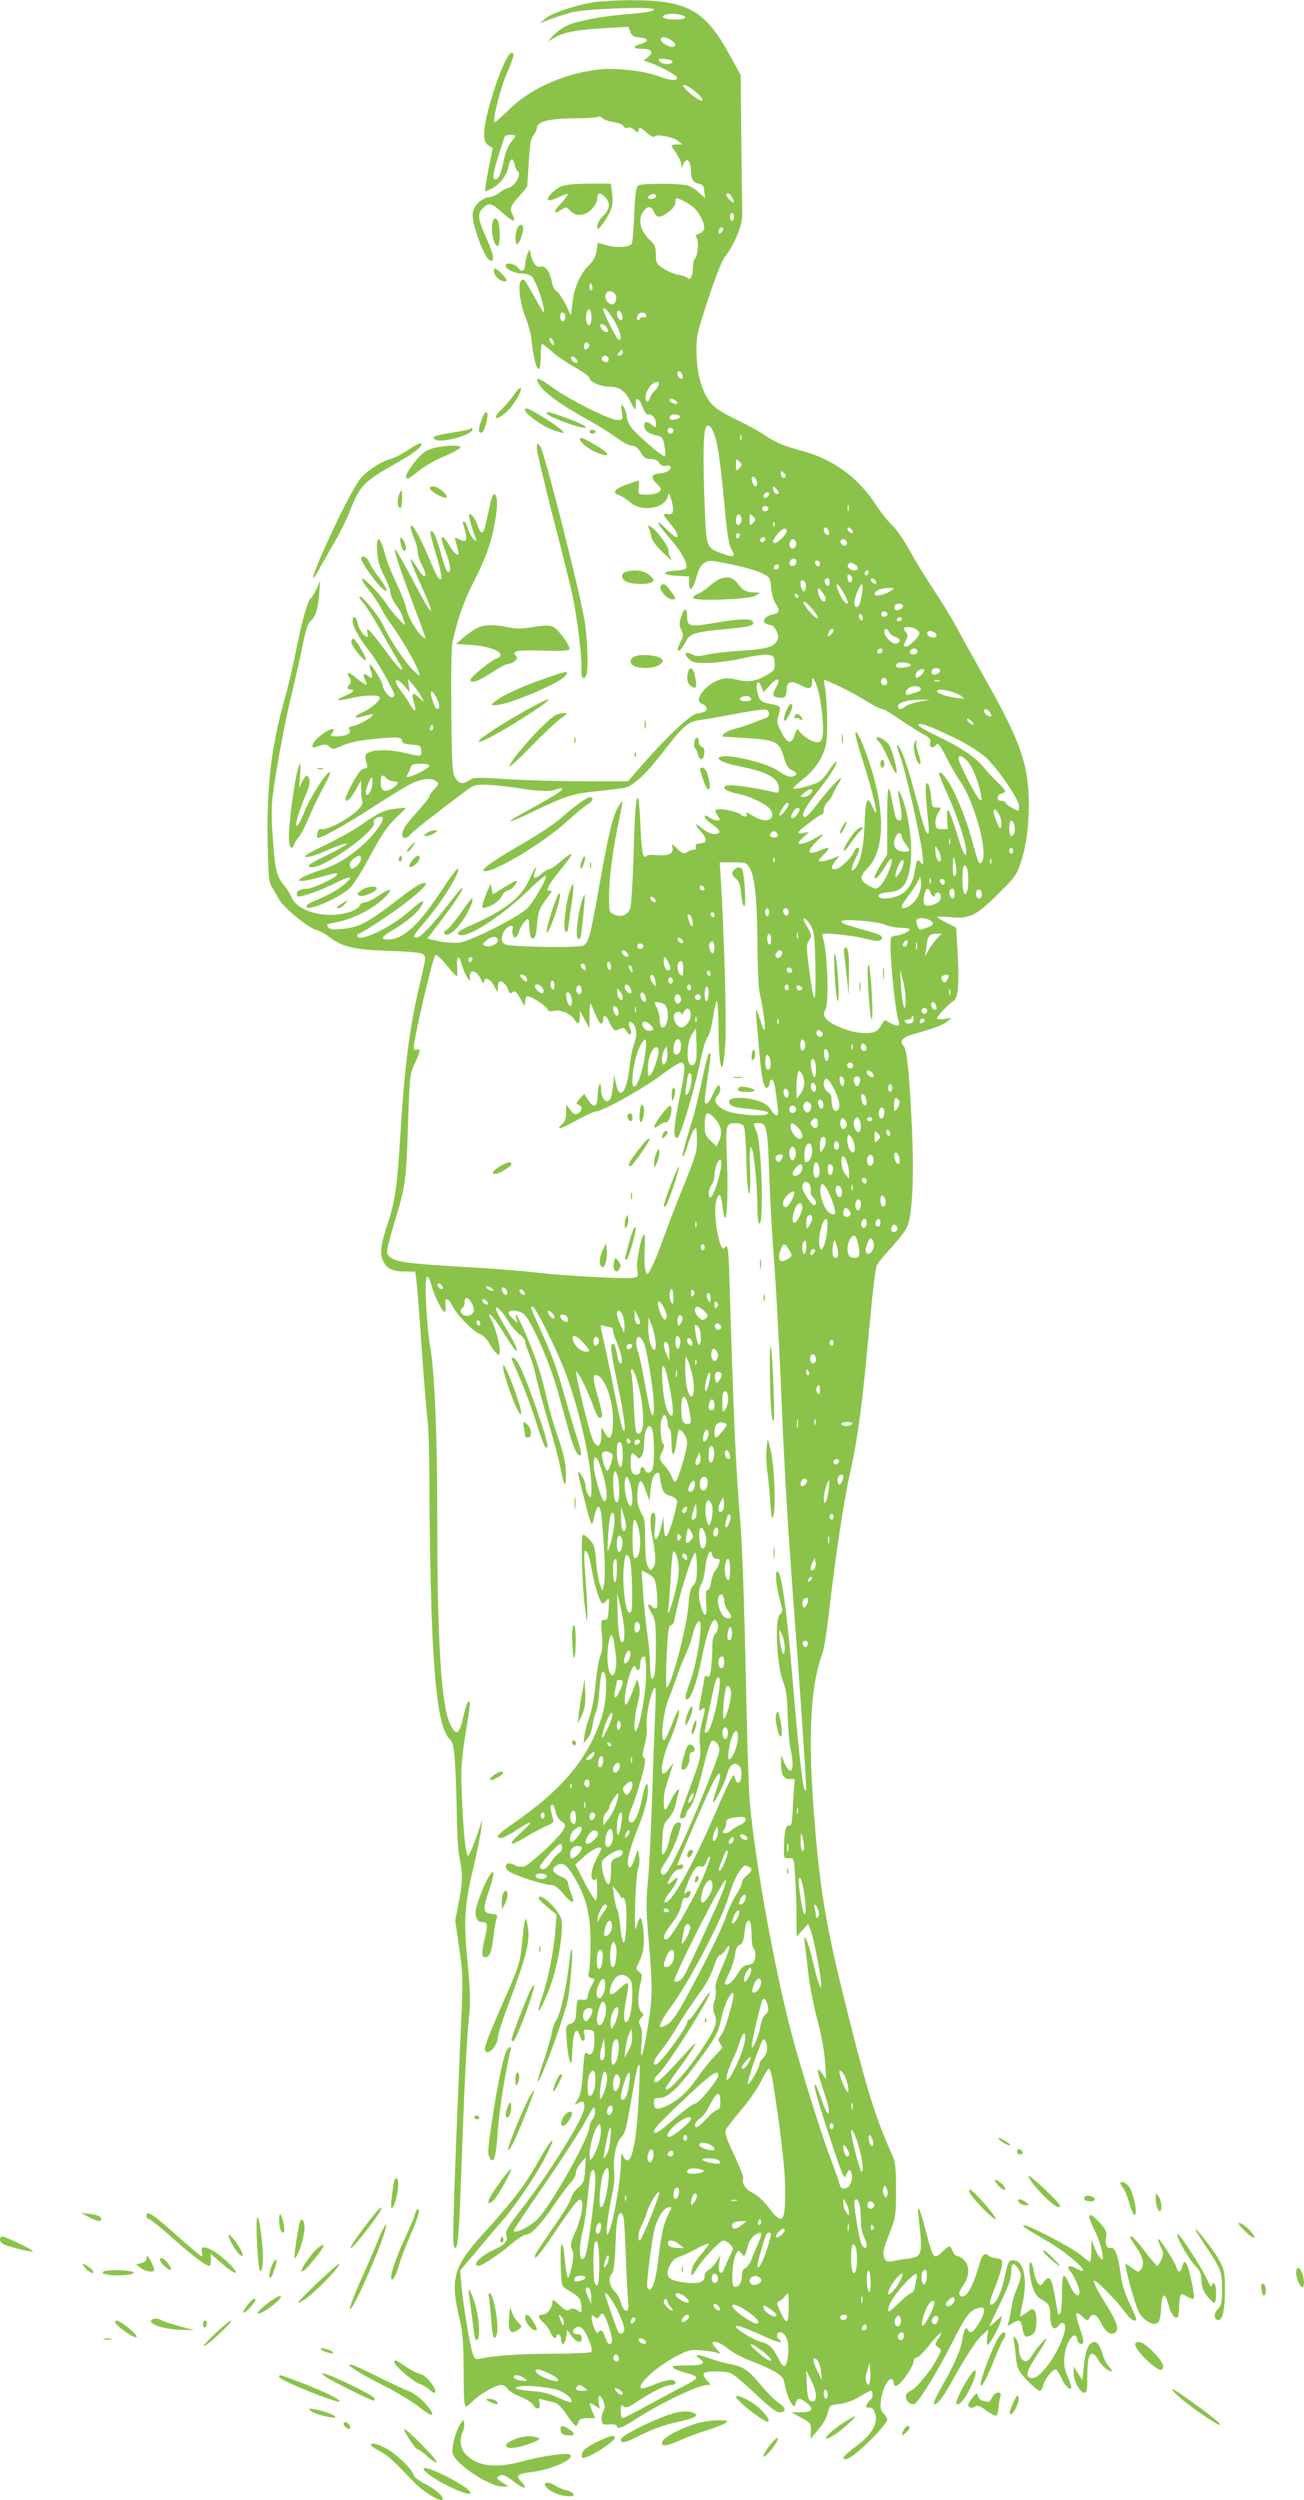<?xml version="1.0" standalone="no"?>
<!DOCTYPE svg PUBLIC "-//W3C//DTD SVG 20010904//EN"
 "http://www.w3.org/TR/2001/REC-SVG-20010904/DTD/svg10.dtd">
<svg version="1.0" xmlns="http://www.w3.org/2000/svg"
 width="668pt" height="1280pt" viewBox="0 0 668 1280"
 preserveAspectRatio="xMidYMid meet">
<g transform="translate(0,1280) scale(0.1,-0.1)"
fill="#8bc34a" stroke="none">
<path d="M3045 12789 c-89 -13 -216 -55 -250 -83 l-30 -25 55 21 c30 11 80 27
110 35 69 18 420 31 420 15 0 -10 -39 -17 -165 -27 -110 -10 -234 -34 -280
-56 -23 -11 -55 -34 -71 -51 l-29 -31 35 20 c48 28 115 41 259 49 l120 7 10
-26 c8 -20 18 -26 48 -29 47 -4 49 -20 6 -33 -45 -13 -41 -25 6 -25 49 0 62
-17 31 -42 l-22 -18 31 -11 c55 -19 135 -63 139 -76 5 -19 -35 -16 -95 7 -69
26 -213 43 -298 35 -177 -18 -358 -97 -467 -206 -39 -38 -73 -68 -75 -65 -11
11 31 177 63 249 34 78 41 107 26 107 -35 0 -142 -315 -142 -416 0 -33 5 -46
22 -58 l22 -15 -22 -108 c-11 -59 -19 -109 -17 -111 2 -2 17 3 33 12 42 21 78
68 86 110 9 46 23 54 31 16 4 -16 11 -32 16 -35 25 -16 -15 -83 -53 -89 -8 -1
-27 -12 -42 -24 -16 -12 -40 -22 -53 -22 -14 0 -37 -13 -54 -29 -37 -38 -37
-71 0 -179 29 -83 56 -126 72 -116 12 7 2 45 -31 119 -43 95 -46 120 -16 150
30 30 45 26 103 -27 51 -45 69 -49 50 -10 -18 34 -13 47 34 99 22 24 39 46 40
50 0 5 4 61 8 125 5 89 11 121 24 136 9 10 17 26 17 36 0 33 65 50 192 50 64
1 119 4 123 8 4 4 14 1 21 -7 8 -8 34 -17 58 -20 25 -4 47 -13 50 -21 3 -8 12
-11 21 -8 9 4 24 -1 34 -11 18 -16 19 -15 23 1 3 15 8 13 40 -14 20 -18 38
-28 40 -22 5 16 96 0 121 -21 l22 -18 -27 -1 c-16 0 -28 -2 -28 -5 0 -2 11
-21 25 -41 14 -20 25 -46 26 -58 0 -20 1 -20 9 2 18 43 40 19 40 -43 0 -35 13
-51 45 -57 15 -2 21 -12 23 -38 l4 -35 -29 27 c-15 15 -41 32 -56 37 -35 13
-236 14 -257 1 -11 -7 -16 -41 -21 -148 -3 -76 -9 -143 -12 -149 -12 -19 -71
-23 -124 -10 l-51 14 -6 -42 c-5 -29 -17 -52 -41 -75 -43 -42 -75 -115 -83
-194 l-7 -61 -28 58 c-16 31 -37 61 -46 67 -11 5 -21 26 -24 47 -9 50 -34 85
-56 78 -22 -7 -41 15 -51 58 l-7 32 -12 -28 c-6 -16 -11 -39 -11 -52 0 -33
-19 -41 -36 -16 -15 21 -64 30 -64 12 0 -19 45 -41 82 -41 20 0 43 -7 52 -15
18 -19 52 -108 61 -161 6 -36 2 -32 -39 41 -63 113 -61 109 -75 100 -20 -12
-8 -119 21 -190 14 -33 29 -89 32 -125 15 -140 46 -191 46 -75 0 36 3 65 6 65
3 0 27 -18 52 -41 26 -23 80 -59 120 -81 39 -22 72 -46 72 -54 0 -19 59 -44
102 -44 49 0 79 -20 103 -67 27 -55 33 -60 32 -26 -3 44 16 39 34 -9 9 -24 21
-42 28 -40 21 4 41 -18 41 -46 0 -24 -1 -24 -18 -9 -24 22 -42 21 -42 -2 0
-24 22 -42 63 -50 29 -6 33 -11 41 -54 5 -26 6 -50 3 -53 -8 -9 -148 112 -176
152 -11 16 -21 41 -21 55 0 14 -7 34 -15 45 -15 18 -15 16 -10 -23 7 -42 6
-43 -22 -43 -40 0 -253 107 -338 170 -70 51 -91 54 -59 6 24 -38 116 -104 235
-169 57 -31 128 -76 158 -98 30 -23 66 -41 79 -41 17 0 30 -11 44 -34 16 -27
26 -34 52 -34 21 0 35 -7 44 -21 9 -13 19 -18 32 -14 10 3 21 2 24 -3 9 -15
-21 -34 -56 -36 -42 -2 -47 -22 -13 -53 22 -21 25 -28 13 -39 -13 -13 -43 -18
-87 -16 -20 2 -23 6 -19 37 2 19 2 35 0 35 -3 0 -31 -10 -63 -21 -62 -23 -75
-43 -36 -55 12 -4 37 -20 55 -35 61 -54 183 -32 194 34 3 17 7 12 17 -21 16
-57 12 -78 -17 -74 -30 4 -28 -3 13 -51 33 -38 45 -67 28 -67 -4 0 -27 19 -50
42 -65 64 -51 31 22 -53 61 -69 94 -134 77 -151 -4 -4 -29 -8 -57 -10 -71 -4
-62 -22 13 -26 l62 -3 0 -36 c0 -50 22 -29 39 37 9 34 21 56 38 67 24 16 32
16 137 -6 61 -12 131 -32 156 -44 44 -21 45 -23 50 -77 3 -30 13 -66 23 -80
24 -35 21 -47 -12 -55 -39 -8 -60 -33 -40 -46 8 -5 20 -9 26 -9 20 0 45 -47
38 -70 -13 -40 -49 -52 -181 -61 -69 -4 -150 -13 -180 -20 -44 -10 -59 -10
-79 1 -34 18 -44 4 -17 -23 20 -19 33 -22 100 -21 42 1 120 11 173 23 52 13
111 21 130 19 31 -3 34 -6 37 -40 3 -33 -1 -40 -30 -58 -60 -37 -102 -45 -163
-30 -48 11 -60 11 -100 -4 -46 -18 -95 -69 -95 -99 0 -9 9 -19 20 -22 22 -7
27 -33 8 -39 -7 -3 -25 -7 -41 -10 -33 -8 -146 -113 -264 -247 l-86 -99 -225
0 c-123 0 -300 5 -393 11 -151 10 -171 10 -194 -5 -34 -23 -52 -20 -72 11 -16
24 -18 61 -21 340 -2 177 0 331 6 355 28 127 59 213 113 318 63 124 91 206
109 325 11 73 7 115 -10 115 -4 0 -13 -22 -19 -50 -6 -27 -16 -73 -22 -100
-13 -59 -26 -60 -44 -6 -12 35 -34 61 -43 51 -3 -3 19 -81 34 -120 7 -18 6
-18 -9 -6 -9 7 -22 31 -29 52 -6 22 -15 39 -21 39 -5 0 -7 -6 -4 -14 3 -8 9
-31 13 -50 7 -39 -2 -44 -38 -25 -19 10 -20 9 -14 -12 4 -13 10 -35 13 -48 9
-37 -18 -21 -45 27 -13 23 -28 42 -34 42 -11 0 -10 -8 22 -94 20 -56 21 -94 1
-82 -5 3 -19 44 -32 91 -22 84 -42 126 -53 114 -4 -3 7 -50 24 -104 33 -107
40 -160 17 -135 -8 8 -26 47 -42 85 -37 93 -86 185 -97 185 -10 0 -4 -23 18
-79 8 -18 14 -44 14 -58 0 -13 9 -42 21 -64 33 -66 18 -82 -20 -21 -18 29 -35
51 -38 49 -2 -3 18 -54 45 -113 27 -60 53 -120 56 -134 6 -23 6 -24 -7 -7 -8
9 -50 85 -93 168 -44 82 -80 144 -82 136 -3 -13 34 -120 117 -340 23 -60 41
-111 41 -114 0 -3 -9 2 -21 13 -31 28 -70 99 -80 147 -5 23 -27 78 -49 122
-21 44 -48 111 -58 149 -25 94 -46 101 -40 13 3 -48 12 -81 36 -126 18 -34 32
-72 32 -85 0 -12 13 -41 28 -62 16 -21 31 -48 34 -59 3 -11 9 -29 13 -40 9
-23 -72 65 -96 104 -26 43 -117 137 -124 129 -4 -4 10 -29 32 -55 22 -26 50
-68 63 -93 12 -25 39 -67 60 -95 45 -61 126 -201 135 -235 7 -25 7 -25 -24 4
-43 41 -125 161 -154 227 -24 53 -114 165 -125 154 -3 -3 6 -18 20 -33 14 -15
58 -85 98 -157 40 -71 79 -139 86 -150 8 -11 14 -23 14 -28 0 -18 -24 9 -91
99 -74 100 -96 121 -87 86 4 -12 3 -22 -1 -22 -16 0 -44 40 -50 72 -8 37 -27
40 -24 3 2 -28 37 -88 92 -158 39 -50 121 -196 121 -216 0 -6 -6 -11 -14 -11
-15 0 -46 42 -46 63 0 16 -59 111 -66 105 -2 -3 0 -18 6 -33 12 -33 7 -43 -15
-25 -21 17 -29 7 -15 -20 19 -35 6 -33 -40 5 -46 38 -59 40 -40 5 9 -16 9 -25
1 -33 -15 -15 -14 -27 4 -27 27 0 15 -15 -27 -32 -57 -24 -44 -30 27 -13 69
17 141 19 150 6 8 -13 -40 -56 -86 -77 -53 -23 -49 -36 6 -20 25 8 45 11 45 8
0 -13 -66 -52 -98 -58 -25 -5 -30 -9 -22 -20 15 -17 -17 -34 -66 -34 -31 0
-35 2 -24 15 34 41 -24 22 -72 -23 -32 -29 -38 -58 -10 -47 39 16 54 17 70 2
16 -14 21 -14 57 2 49 22 93 31 205 41 91 8 110 5 110 -16 0 -8 16 -14 48 -16
43 -3 47 -5 50 -30 4 -32 0 -33 -83 -13 -71 17 -143 19 -180 5 -27 -10 -28
-16 -14 -70 3 -8 -3 -14 -15 -15 -14 0 -31 -22 -58 -70 -21 -38 -38 -76 -38
-83 0 -26 25 -5 52 44 l28 49 0 -47 c0 -25 3 -54 6 -62 9 -22 -52 -76 -130
-115 -34 -18 -69 -29 -78 -26 -10 4 -17 -1 -21 -16 -4 -13 -4 -25 -1 -28 9 -9
143 65 289 160 77 50 162 102 188 115 54 28 108 34 132 14 14 -12 13 -16 -10
-40 -14 -14 -25 -31 -25 -37 0 -5 -26 -39 -58 -74 -33 -35 -64 -74 -70 -86
-27 -50 -2 -72 34 -32 16 19 106 89 285 224 36 26 47 29 105 27 35 -1 107 -8
159 -17 110 -17 163 -19 199 -5 16 6 26 6 26 0 0 -9 -59 -45 -203 -124 -109
-60 -71 -52 64 14 153 74 197 88 324 100 55 6 114 13 132 16 46 9 112 70 204
190 100 129 126 151 187 158 26 3 109 18 184 32 75 15 144 24 153 21 20 -8 19
-36 -2 -43 -10 -3 -38 -14 -63 -24 -25 -10 -66 -24 -92 -30 -26 -7 -53 -19
-59 -26 -6 -8 -10 -14 -8 -15 2 0 59 -4 126 -8 148 -10 165 -18 188 -96 11
-41 22 -59 40 -67 28 -13 32 -23 10 -32 -18 -7 -40 1 -83 30 -55 38 -250 85
-288 70 -18 -7 -18 -8 -1 -20 9 -7 45 -19 80 -26 159 -31 217 -63 217 -118 0
-21 -3 -23 -27 -17 -57 15 -179 34 -215 35 -67 0 -40 -31 37 -45 57 -11 143
-53 161 -79 33 -52 -21 -75 -84 -36 -36 22 -46 25 -37 10 3 -5 -1 -10 -9 -10
-8 0 -17 4 -20 9 -8 13 -103 34 -121 27 -14 -5 -14 -9 1 -31 15 -24 15 -25 -3
-25 -10 0 -29 7 -41 16 -12 8 -22 11 -22 5 0 -11 7 -18 53 -52 15 -11 25 -25
22 -30 -11 -17 -53 -9 -83 16 -43 36 -49 31 -13 -11 37 -41 36 -58 -3 -62 -19
-2 -26 -8 -22 -18 3 -8 -1 -14 -9 -14 -9 0 -24 -5 -35 -12 -17 -11 -24 -8 -51
17 -27 26 -30 27 -25 9 10 -33 -16 -47 -79 -42 -34 3 -55 1 -55 -6 0 -6 -5 -5
-12 2 -7 7 -14 64 -17 151 -3 77 -9 142 -12 146 -11 11 -18 -78 -24 -310 -4
-121 -11 -235 -16 -253 -12 -37 -47 -51 -85 -33 -23 10 -24 15 -24 93 0 93 19
237 50 384 24 118 24 116 -1 76 -29 -45 -52 -140 -99 -407 -47 -264 -54 -291
-83 -306 -23 -13 -368 -7 -399 6 -22 9 -23 43 -2 73 17 25 49 31 40 7 -6 -17
2 -45 14 -45 5 0 13 15 20 34 6 18 19 41 30 51 18 17 19 16 22 -36 2 -40 7
-54 18 -54 11 0 17 18 21 73 7 70 12 83 59 145 18 23 19 27 6 27 -15 0 -15 3
-2 29 8 15 38 56 67 90 28 34 49 64 46 68 -4 3 -27 -13 -53 -36 -26 -22 -53
-41 -60 -41 -7 0 -26 -11 -42 -25 -33 -28 -45 -24 -32 11 19 50 -2 21 -29 -40
-43 -95 -126 -158 -324 -245 -26 -12 -45 -26 -42 -31 24 -39 203 70 358 218
48 47 90 82 93 79 10 -10 -67 -143 -100 -172 -49 -44 -284 -162 -338 -170 -28
-4 -71 -2 -108 6 l-61 14 69 90 c73 96 117 164 110 170 -2 2 -34 -35 -70 -83
-81 -106 -144 -172 -163 -172 -24 0 -18 11 41 80 89 104 179 249 171 273 -2 6
-38 -40 -79 -103 -122 -186 -202 -260 -281 -260 -40 0 -33 15 21 46 65 38 118
80 143 115 36 51 13 44 -52 -14 -94 -86 -269 -168 -269 -127 0 6 4 10 10 10 5
0 63 36 129 80 133 89 237 179 208 180 -23 0 -50 -17 -175 -113 -120 -91 -167
-115 -249 -123 -46 -5 -61 -3 -72 9 -11 14 -7 17 26 22 99 17 214 75 272 139
37 40 20 41 -39 1 -28 -19 -61 -35 -71 -35 -11 0 -22 -6 -25 -14 -11 -27 -76
-49 -149 -50 -94 0 -179 37 -200 87 -8 19 -26 48 -39 64 -39 46 -47 77 -58
236 -8 106 -8 169 -1 225 23 166 66 393 98 522 18 74 43 185 55 245 15 76 27
115 40 125 26 21 39 59 45 137 l5 68 -19 -41 c-11 -23 -24 -45 -30 -48 -15
-10 -45 -119 -76 -275 -15 -74 -40 -182 -57 -240 -68 -243 -92 -440 -87 -733
4 -183 6 -207 24 -233 11 -17 26 -43 35 -60 20 -39 145 -143 186 -154 18 -5
49 -21 68 -36 69 -53 127 -67 304 -73 105 -3 168 -9 179 -17 16 -12 15 -22
-15 -146 -54 -227 -80 -428 -102 -794 -15 -243 -26 -324 -61 -430 -40 -121
-45 -164 -25 -204 20 -38 50 -51 115 -51 l48 0 6 -47 c4 -27 16 -181 27 -343
11 -162 25 -328 30 -368 6 -40 10 -209 10 -375 0 -166 5 -432 10 -591 14 -423
41 -617 93 -669 18 -18 22 -38 28 -126 4 -59 8 -176 9 -261 1 -85 6 -177 11
-205 20 -99 20 -132 1 -234 l-20 -103 20 -141 c21 -140 21 -147 4 -522 -29
-682 -39 -983 -32 -1001 18 -46 27 30 36 298 17 487 30 757 42 862 9 84 8 133
-7 292 -21 219 -16 290 35 504 16 69 32 148 35 175 l5 50 -23 -70 c-13 -38
-29 -81 -37 -95 l-13 -25 -8 28 c-14 51 -31 370 -24 447 3 41 12 111 20 155
23 135 26 165 16 165 -6 0 -18 -36 -28 -80 -20 -91 -36 -100 -67 -37 -45 92
-66 424 -66 1033 0 445 -13 763 -36 899 -20 117 -31 350 -17 358 6 4 15 -12
22 -39 15 -58 59 -146 70 -140 4 3 6 19 3 36 -6 42 14 38 37 -8 24 -47 102
-126 140 -142 15 -6 38 -28 49 -49 12 -21 29 -44 37 -51 13 -11 15 -8 15 17 0
37 -27 131 -46 161 -8 13 -10 22 -4 22 6 0 36 -39 66 -87 65 -102 79 -119 69
-83 -4 14 -29 61 -56 105 -52 86 -64 121 -29 90 11 -10 31 -37 45 -61 14 -23
39 -52 55 -64 17 -12 30 -29 30 -38 0 -9 9 -37 20 -61 11 -24 27 -76 35 -115
8 -39 37 -147 65 -241 28 -93 55 -197 61 -230 18 -95 28 -109 28 -40 1 63 -10
112 -52 230 -13 39 -34 113 -46 165 -27 121 -52 198 -103 319 -40 94 -68 143
-53 91 l7 -25 -25 24 c-15 13 -24 28 -21 32 10 17 61 9 82 -13 40 -43 130
-250 167 -383 20 -71 47 -170 61 -220 24 -85 46 -127 60 -113 3 4 -5 42 -19
85 -15 43 -42 135 -61 204 -43 153 -64 211 -127 351 -53 116 -54 118 -40 118
13 0 111 -195 160 -318 72 -180 141 -480 141 -607 -1 -55 -2 -58 -15 -41 -8
11 -15 31 -15 45 0 14 -9 40 -20 56 -26 40 -25 29 11 -111 40 -157 40 -157 53
-100 16 73 32 69 39 -11 14 -156 19 -294 12 -330 l-8 -38 -13 30 c-7 17 -16
69 -20 117 -6 77 -10 91 -35 117 -15 16 -30 27 -33 23 -11 -10 -5 -234 8 -352
12 -99 14 -107 15 -53 0 34 -4 119 -10 188 -6 70 -8 130 -4 133 11 11 23 -20
35 -87 12 -75 38 -161 52 -176 6 -7 14 -3 24 10 14 18 15 15 12 -40 -3 -52 -6
-60 -22 -58 -17 1 -18 -4 -13 -73 5 -54 3 -84 -8 -112 -8 -20 -19 -84 -24
-142 -5 -58 -18 -132 -30 -165 -12 -33 -24 -78 -27 -100 l-5 -40 20 23 c11 13
23 44 27 70 3 26 11 56 17 67 6 11 14 59 17 107 4 48 10 91 13 95 31 30 29
-137 -2 -232 -69 -210 -203 -370 -460 -546 -36 -24 -66 -50 -69 -56 -7 -25 34
-13 93 27 33 22 65 40 70 40 6 -1 -17 -25 -50 -55 -69 -63 -57 -71 30 -19 33
20 79 45 102 55 41 17 42 19 32 51 -12 42 -12 58 1 58 5 0 12 -16 16 -35 3
-20 16 -40 30 -50 23 -15 23 -17 9 -44 -19 -37 -173 -180 -201 -187 -12 -3
-31 -1 -42 5 -34 18 -54 14 -50 -10 2 -17 22 -28 98 -55 52 -18 109 -33 126
-34 25 0 40 -10 72 -48 45 -53 61 -52 38 3 -9 21 -16 45 -16 55 0 10 -13 23
-30 30 -46 19 -58 39 -35 56 33 25 56 12 94 -52 63 -104 85 -190 86 -329 0
-66 -3 -135 -7 -153 -7 -29 -5 -35 12 -39 19 -5 19 -5 -1 -41 -10 -20 -19 -45
-19 -55 0 -13 -7 -17 -27 -15 -27 3 -28 2 -31 -55 -3 -52 -6 -59 -29 -68 -26
-9 -26 -11 -20 -87 3 -43 10 -89 16 -102 8 -21 10 -15 12 35 2 75 11 121 24
118 6 -1 12 -12 15 -24 9 -37 31 -36 24 1 -7 30 -5 31 22 28 28 -3 29 -5 29
-55 -1 -59 -15 -83 -38 -65 -12 10 -15 -5 -21 -95 -5 -79 -12 -117 -26 -140
-19 -32 -19 -32 0 -21 32 21 43 -1 25 -51 -25 -73 -191 -333 -310 -486 -73
-94 -89 -121 -81 -141 10 -26 -7 -46 -60 -70 -72 -32 -122 -84 -81 -84 16 0
109 62 173 117 28 24 60 43 71 43 25 0 78 57 143 154 29 43 65 92 81 109 16
16 29 40 29 53 0 13 12 36 26 51 l25 28 -4 -64 c-3 -56 -7 -67 -34 -90 -17
-14 -34 -38 -37 -53 -3 -15 -32 -65 -63 -110 -114 -166 -123 -180 -123 -190 0
-20 23 8 111 137 93 137 115 163 126 151 15 -14 1 -92 -28 -158 -26 -59 -29
-74 -19 -93 9 -17 9 -36 0 -83 -7 -34 -16 -62 -20 -62 -4 0 -11 35 -15 78 -11
127 -26 123 -23 -7 3 -99 5 -115 22 -125 73 -44 81 -52 84 -90 3 -39 3 -39
-20 -24 -17 11 -27 12 -40 4 -14 -8 -24 -4 -53 24 -30 29 -35 31 -35 14 0 -28
-28 -64 -51 -64 -26 0 -24 -16 5 -41 14 -12 30 -34 36 -50 12 -29 30 -39 30
-18 0 6 6 9 12 7 7 -3 13 -14 13 -26 0 -36 20 -25 25 14 l5 36 23 -31 c26 -35
52 -41 52 -11 0 13 -7 20 -19 20 -27 0 -34 15 -15 31 24 19 46 0 71 -62 16
-40 18 -56 10 -61 -7 -4 -95 -8 -197 -8 -172 -1 -309 -10 -371 -26 -24 -5 -28
-2 -38 28 -15 47 -49 252 -57 345 l-7 79 84 99 c45 55 104 123 129 152 62 68
179 241 224 330 20 40 36 75 36 78 0 19 -26 -18 -81 -116 -65 -113 -128 -195
-281 -363 -144 -159 -162 -225 -116 -419 19 -77 22 -121 23 -275 0 -124 3
-182 11 -182 6 0 21 12 35 26 32 34 118 84 146 84 12 0 27 -8 32 -19 6 -10 35
-29 66 -41 31 -12 60 -31 66 -41 16 -30 41 -24 33 8 -6 21 -4 25 9 20 8 -3 32
-9 51 -13 30 -5 44 -17 78 -65 22 -33 44 -59 48 -59 4 0 10 9 13 20 4 16 14
20 46 20 l40 0 -15 35 c-19 47 -18 50 12 30 l27 -17 -6 30 c-8 42 8 49 23 11
10 -24 10 -35 1 -53 -7 -13 -11 -34 -9 -47 3 -21 8 -24 41 -21 21 2 37 -2 37
-8 0 -19 27 -10 88 30 135 87 329 180 375 180 20 0 20 1 -2 24 -13 14 -20 29
-16 35 8 14 105 14 139 1 14 -5 70 -52 125 -105 73 -69 107 -95 125 -95 36 0
33 24 -5 48 -17 11 -59 53 -93 93 -67 80 -86 92 -161 107 -27 5 -75 19 -105
30 -57 21 -78 20 -47 -2 36 -27 19 -36 -65 -36 -73 -1 -81 -2 -65 -15 10 -7
41 -19 68 -25 29 -7 48 -17 46 -24 -2 -6 -25 -22 -53 -36 -27 -13 -109 -57
-182 -97 -73 -40 -137 -73 -142 -73 -6 0 -10 16 -10 36 0 31 2 35 15 24 12
-10 27 -4 82 33 73 48 134 77 164 77 11 0 19 5 19 10 0 23 -35 21 -101 -5 -38
-16 -72 -26 -75 -22 -20 20 77 109 177 162 66 35 77 37 133 32 33 -3 70 -8 81
-13 19 -7 18 -5 -2 18 -13 13 -23 27 -23 31 0 18 42 4 79 -27 22 -19 73 -46
113 -61 116 -44 168 -75 174 -104 12 -60 24 -98 39 -116 14 -20 15 -20 21 2 8
29 22 29 58 0 38 -31 27 -47 -32 -47 l-47 0 50 -28 c48 -26 50 -29 49 -67 l-2
-40 32 37 c35 41 52 70 60 109 5 23 12 27 58 32 32 4 71 18 101 37 26 16 53
30 58 30 12 0 12 -37 -1 -45 -5 -3 -14 -14 -19 -24 -8 -14 -6 -17 12 -17 15 1
23 -8 31 -33 14 -50 -20 -107 -100 -166 -63 -47 -77 -65 -50 -65 29 0 173 136
210 197 4 7 -3 22 -15 34 -18 18 -21 29 -16 71 10 79 57 143 65 88 3 -16 7
-18 22 -10 23 13 80 98 80 122 0 10 7 18 15 18 8 0 38 29 66 65 50 64 80 83
44 29 -17 -26 -17 -28 1 -41 18 -13 18 -15 -4 -56 -34 -65 -110 -157 -137
-167 -15 -6 -25 -18 -25 -29 0 -23 25 -45 44 -38 22 9 112 153 190 307 78 152
94 173 139 184 23 6 27 3 27 -17 0 -27 -49 -107 -66 -107 -7 0 -14 6 -17 13
-8 22 -20 -1 -28 -54 -9 -54 -40 -124 -110 -247 -23 -40 -39 -76 -35 -79 11
-11 42 26 86 104 79 142 128 218 161 248 l32 30 -6 -43 c-3 -23 -1 -40 3 -37
14 9 58 90 66 121 l7 29 -32 -29 c-17 -17 -31 -27 -31 -23 0 3 25 56 55 118
41 84 55 123 55 155 0 49 11 55 34 22 21 -30 20 -47 -5 -105 -12 -26 -25 -73
-29 -103 -4 -30 -11 -63 -15 -73 -7 -17 -6 -17 23 0 36 21 43 16 51 -34 6 -31
11 -37 26 -35 11 2 26 11 33 20 14 19 16 90 2 112 -8 12 -13 11 -39 -8 -17
-12 -32 -22 -34 -22 -3 0 2 26 9 58 28 116 13 217 -33 228 -34 9 -39 0 -57
-85 -16 -75 -41 -131 -64 -139 -18 -6 -15 12 18 95 17 41 31 89 33 106 2 29
-1 32 -28 35 -16 2 -34 8 -40 13 -21 20 -35 6 -50 -48 -32 -117 -72 -180 -97
-155 -8 8 -5 21 15 50 33 47 36 99 7 130 -12 12 -27 22 -36 22 -8 0 -19 11
-24 25 -12 32 -17 31 -55 -5 -41 -40 -46 -33 -80 100 -31 122 -49 161 -40 85
23 -196 20 -209 -52 -218 -26 -3 -62 -9 -80 -13 -28 -5 -34 -3 -43 18 -10 21
-6 40 24 117 35 90 36 97 36 229 0 110 -3 143 -18 176 -82 181 -125 316 -213
664 -122 482 -152 646 -184 1017 -38 445 -26 719 38 890 8 22 25 126 36 230
29 256 75 561 105 692 41 182 63 349 101 766 14 154 30 289 37 300 6 12 40 54
76 92 35 39 71 85 79 104 27 62 36 258 24 516 -12 260 -25 393 -41 409 -25 25
-10 45 48 61 111 32 152 47 174 65 l23 19 -37 -6 c-21 -3 -38 -2 -38 3 0 12
61 76 85 90 24 13 30 97 20 260 l-7 115 -49 25 c-27 13 -49 27 -49 30 0 2 33
2 73 -2 96 -8 128 8 245 124 80 79 91 95 111 155 28 87 41 180 41 299 0 196
-39 312 -203 606 -58 103 -131 234 -162 292 -31 58 -88 150 -125 205 -37 55
-91 143 -119 195 -29 52 -69 111 -90 130 -21 19 -59 67 -85 107 -92 141 -220
233 -382 276 -96 26 -134 43 -199 87 -22 15 -84 48 -137 74 -67 32 -106 57
-127 83 -45 55 -72 149 -73 258 -1 85 3 101 61 278 44 130 71 198 90 220 16
18 41 64 57 102 24 59 28 82 26 150 -1 44 -3 213 -5 376 l-3 296 -60 108
c-124 226 -218 276 -514 274 -63 -1 -142 -5 -175 -10z m443 -65 c37 -10 25
-24 -22 -24 -56 0 -83 9 -64 21 15 10 54 11 86 3z m-50 -130 c27 -18 29 -34 4
-34 -23 0 -64 29 -57 41 9 13 28 11 53 -7z m7 -109 c0 -17 -51 -17 -65 0 -12
15 -10 16 26 13 21 -2 39 -7 39 -13z m128 -163 c33 -31 35 -47 5 -31 -29 14
-78 60 -78 71 0 12 40 -10 73 -40z m-933 -218 c0 -3 -11 -19 -24 -34 -14 -18
-28 -54 -36 -94 -14 -73 -32 -107 -49 -91 -8 8 -2 40 20 110 17 55 33 103 36
108 5 8 53 10 53 1z m721 -309 c0 -13 -41 -19 -41 -7 0 11 20 22 33 18 5 -1 8
-6 8 -11z m389 -4 c16 -30 12 -36 -10 -16 -21 19 -26 35 -10 35 5 0 14 -9 20
-19z m-204 -47 c34 -25 70 -95 60 -119 -3 -9 -15 -19 -26 -22 -16 -4 -18 -9
-10 -24 11 -20 3 -96 -11 -105 -5 -3 -9 -22 -9 -42 0 -42 -16 -73 -27 -56 -5
6 -26 14 -47 17 -21 3 -56 18 -77 32 -36 23 -39 29 -39 71 0 38 -5 51 -28 72
-53 50 -67 106 -36 150 20 29 42 28 54 -3 12 -32 34 -32 77 1 21 16 33 34 33
49 0 23 2 24 28 13 15 -6 41 -22 58 -34z m214 -54 c0 -11 -4 -20 -10 -20 -5 0
-10 9 -10 20 0 11 5 20 10 20 6 0 10 -9 10 -20z m-61 -76 c-14 -18 -24 -11
-15 11 3 9 11 13 16 10 8 -5 7 -11 -1 -21z m-666 -279 c4 -8 2 -17 -3 -20 -6
-4 -10 3 -10 14 0 25 6 27 13 6z m117 -40 c15 -18 3 -57 -17 -53 -22 4 -38 32
-30 52 8 20 31 21 47 1z m-120 -120 c0 -39 -16 -55 -25 -24 -9 26 2 72 15 64
6 -3 10 -21 10 -40z m118 -19 c32 -59 41 -96 21 -96 -8 0 -79 139 -79 156 0
20 30 -12 58 -60z m40 25 c3 -16 -1 -22 -10 -19 -7 3 -15 15 -16 27 -3 16 1
22 10 19 7 -3 15 -15 16 -27z m-294 10 c8 -13 -4 -42 -15 -35 -12 7 -12 44 0
44 6 0 12 -4 15 -9z m416 -7 c0 -8 -5 -12 -11 -8 -6 3 -15 0 -20 -7 -11 -18
-21 -6 -13 15 8 20 44 21 44 0z m-200 -64 c8 -16 8 -20 -4 -20 -9 0 -20 9 -26
20 -8 16 -8 20 4 20 9 0 20 -9 26 -20z m-276 -66 c10 -25 -1 -29 -14 -5 -6 12
-7 21 -1 21 5 0 12 -7 15 -16z m178 -36 c-15 -15 -26 -4 -18 18 5 13 9 15 18
6 9 -9 9 -15 0 -24z m178 -23 c0 -8 -7 -15 -16 -15 -14 0 -14 3 -4 15 7 8 14
15 16 15 2 0 4 -7 4 -15z m-233 -51 c-9 -10 -38 16 -31 28 4 6 13 4 22 -6 9
-8 13 -19 9 -22z m159 25 c3 -6 2 -15 -2 -19 -12 -12 -38 5 -30 19 9 14 23 14
32 0z m378 -85 c4 -9 4 -19 2 -21 -8 -8 -26 8 -26 23 0 19 16 18 24 -2z m-124
-64 c-6 -10 -15 -22 -21 -25 -5 -4 -15 -19 -20 -33 -8 -20 -12 -23 -19 -13
-11 19 8 68 33 86 25 18 40 10 27 -15z m90 -70 c8 -5 12 -12 9 -15 -8 -8 -39
5 -39 16 0 11 11 11 30 -1z m23 -85 c-3 -13 -53 -20 -53 -7 0 15 13 23 35 20
11 -2 19 -7 18 -13z m172 -78 c21 -50 34 -137 55 -361 14 -152 23 -214 36
-236 24 -40 13 -46 -41 -26 -92 35 -87 21 -97 297 -7 217 -5 329 9 352 9 16
25 6 38 -26z m-205 8 c0 -8 -7 -15 -15 -15 -8 0 -15 7 -15 15 0 8 7 15 15 15
8 0 15 -7 15 -15z m347 -47 c-3 -7 -5 -2 -5 12 0 14 2 19 5 13 2 -7 2 -19 0
-25z m-10 -145 c-16 -16 -17 -15 -17 17 0 32 1 33 17 17 16 -16 16 -18 0 -34z
m237 -44 c-8 -13 -24 -1 -24 18 0 13 3 13 15 3 8 -7 12 -16 9 -21z m-146 -27
c4 -25 -13 -30 -22 -6 -9 25 -7 36 7 32 6 -3 13 -14 15 -26z m110 -58 c-10
-10 -28 6 -28 24 0 15 1 15 17 -1 9 -9 14 -19 11 -23z m-48 -3 c0 -12 -20 -25
-27 -18 -7 7 6 27 18 27 5 0 9 -4 9 -9z m407 -83 c-3 -7 -5 -2 -5 12 0 14 2
19 5 13 2 -7 2 -19 0 -25z m-412 13 c7 -12 -12 -24 -25 -16 -11 7 -4 25 10 25
5 0 11 -4 15 -9z m-137 -67 c-5 -28 -28 -29 -28 -1 0 13 3 27 7 31 10 10 25
-10 21 -30z m59 -11 c-16 -16 -17 -15 -17 17 0 32 1 33 17 17 16 -16 16 -18 0
-34z m110 -15 c-3 -8 -6 -5 -6 6 -1 11 2 17 5 13 3 -3 4 -12 1 -19z m63 -29
c0 -13 -46 -59 -60 -59 -17 0 -12 17 16 49 24 29 44 33 44 10z m214 5 c4 -9 4
-19 2 -21 -8 -8 -26 8 -26 23 0 19 16 18 24 -2z m124 -3 c3 -8 -1 -12 -9 -9
-7 2 -15 10 -17 17 -3 8 1 12 9 9 7 -2 15 -10 17 -17z m-578 -20 c0 -6 -4 -13
-10 -16 -5 -3 -10 1 -10 9 0 9 5 16 10 16 6 0 10 -4 10 -9z m130 -19 c0 -13
-12 -22 -22 -16 -10 6 -1 24 13 24 5 0 9 -4 9 -8z m157 -18 c8 -20 -13 -42
-27 -28 -12 12 -3 44 11 44 5 0 12 -7 16 -16z m258 6 c11 -17 -5 -32 -21 -19
-7 6 -11 15 -8 20 7 12 21 11 29 -1z m-255 -104 c0 -18 -16 -29 -30 -21 -13 8
-1 35 16 35 8 0 14 -6 14 -14z m120 -11 c0 -8 -4 -15 -9 -15 -5 0 -11 7 -15
15 -3 9 0 15 9 15 8 0 15 -7 15 -15z m181 -6 c20 -10 17 -29 -4 -29 -21 0 -40
17 -33 29 9 14 12 14 37 0z m-391 -7 c0 -13 -12 -22 -22 -16 -10 6 -1 24 13
24 5 0 9 -4 9 -8z m460 -31 c0 -6 -4 -13 -10 -16 -5 -3 -10 1 -10 9 0 9 5 16
10 16 6 0 10 -4 10 -9z m-85 -34 c0 -26 -20 -25 -23 2 -3 16 1 22 10 19 7 -3
13 -12 13 -21z m-115 -17 c0 -11 -4 -20 -9 -20 -11 0 -22 26 -14 34 12 12 23
5 23 -14z m238 1 c3 -8 -1 -12 -9 -9 -7 2 -15 10 -17 17 -3 8 1 12 9 9 7 -2
15 -10 17 -17z m-362 -6 c4 -8 3 -23 0 -32 -6 -15 -8 -15 -16 -3 -13 20 -12
50 0 50 6 0 13 -7 16 -15z m286 -74 c-4 -25 -12 -46 -18 -48 -23 -8 -23 30 -1
80 24 58 33 44 19 -32z m-88 19 c15 -27 23 -50 18 -50 -14 0 -29 21 -47 63
-22 54 -3 45 29 -13z m-94 -26 c0 -8 -4 -14 -10 -14 -12 0 -30 34 -30 57 1 16
3 15 20 -6 11 -13 20 -29 20 -37z m333 41 c-28 -20 -83 -31 -83 -17 0 17 32
31 70 32 34 0 34 0 13 -15z m-472 -28 c-1 -12 -15 -9 -19 4 -3 6 1 10 8 8 6
-3 11 -8 11 -12z m68 -62 c35 -40 42 -68 10 -39 -30 27 -62 74 -51 74 6 0 24
-16 41 -35z m466 16 c3 -6 -3 -15 -14 -21 -21 -11 -37 2 -26 20 8 13 32 13 40
1z m-80 -40 c7 -12 -12 -24 -25 -16 -11 7 -4 25 10 25 5 0 11 -4 15 -9z m-125
-27 c0 -8 -4 -12 -10 -9 -5 3 -10 13 -10 21 0 8 5 12 10 9 6 -3 10 -13 10 -21z
m200 -4 c0 -5 -7 -10 -16 -10 -8 0 -12 5 -9 10 3 6 10 10 16 10 5 0 9 -4 9
-10z m71 -50 c10 -6 19 -16 19 -23 0 -16 -52 -67 -68 -67 -15 0 -15 3 0 35 9
19 9 28 0 37 -7 7 -12 16 -12 20 0 11 38 10 61 -2z m-421 -9 c0 -5 -7 -14 -15
-21 -16 -14 -18 -10 -9 14 6 17 24 22 24 7z m284 -6 c3 -8 17 -20 31 -25 29
-11 32 -25 8 -35 -20 -7 -63 35 -63 61 0 19 16 18 24 -1z m235 -4 c7 -5 11
-13 7 -19 -8 -14 -46 -3 -46 14 0 16 18 18 39 5z m-269 -89 c0 -13 -12 -22
-22 -16 -10 6 -1 24 13 24 5 0 9 -4 9 -8z m180 -7 c0 -8 -9 -15 -20 -15 -20 0
-26 11 -13 23 12 13 33 7 33 -8z m-35 -70 c0 -5 -17 -11 -37 -13 -36 -3 -47 5
-31 22 11 10 68 3 68 -9z m59 -46 c-9 -10 -21 -19 -26 -19 -15 0 -8 29 9 39
26 14 37 2 17 -20z m91 22 c3 -6 -3 -15 -14 -21 -21 -11 -37 2 -26 20 8 13 32
13 40 1z m-625 -101 c18 -65 31 -192 25 -231 -5 -31 -11 -39 -28 -39 -25 0
-71 28 -91 55 -12 17 -14 16 -26 -19 -16 -49 -37 -44 -68 17 -22 42 -24 52
-14 84 14 45 11 50 -36 58 -53 9 -62 17 -72 61 -11 48 4 70 20 29 l11 -29 29
32 c43 48 64 43 35 -8 -21 -37 -18 -47 15 -52 31 -5 40 5 40 48 0 34 27 41 69
17 44 -24 61 -20 61 15 0 21 2 24 10 12 6 -8 14 -31 20 -50z m353 45 c8 -18
-11 -31 -25 -17 -11 11 -3 32 12 32 4 0 10 -7 13 -15z m-2471 -27 l27 -33 -5
35 -5 35 26 -30 c14 -16 33 -43 42 -60 l16 -30 -27 24 c-33 31 -41 23 -26 -24
16 -47 5 -57 -17 -15 -10 17 -30 48 -45 67 -47 60 -35 86 14 31z m2230 -3 c40
-19 102 -52 137 -75 36 -22 72 -40 80 -40 9 0 48 -23 86 -50 39 -27 92 -61
118 -75 38 -20 47 -30 42 -45 -8 -25 13 -36 29 -15 11 15 18 7 56 -66 23 -46
53 -97 65 -114 73 -98 148 -367 116 -415 -15 -21 -19 -12 -47 91 -39 150 -112
316 -155 355 -29 26 -24 4 25 -103 50 -111 96 -251 96 -291 0 -43 -16 -14 -49
93 -40 128 -53 149 -49 75 l3 -55 -30 0 c-25 0 -30 4 -33 28 -2 16 4 39 12 52
20 31 20 32 -6 31 -18 -1 -24 5 -26 29 -5 63 -13 95 -24 95 -10 0 -8 -57 8
-207 9 -81 -11 -64 -36 30 -53 202 -84 305 -102 340 -27 55 -31 41 -7 -24 26
-67 104 -411 114 -499 6 -58 5 -63 -8 -46 -17 23 -22 15 -31 -44 -9 -61 -36
-103 -79 -123 -43 -21 -107 -23 -107 -3 0 9 17 15 52 18 40 4 57 12 74 31 50
58 55 230 14 394 -21 80 -49 130 -36 63 19 -97 19 -120 3 -120 -9 0 -19 10
-21 23 -3 12 -10 45 -15 72 -21 107 -26 89 -26 -88 l0 -182 -32 -51 c-36 -56
-44 -86 -17 -64 8 8 27 34 42 59 18 31 28 40 30 29 4 -23 -35 -113 -60 -134
-19 -18 -21 -18 -56 1 -48 26 -51 47 -10 88 79 79 93 240 39 450 -30 118 -93
275 -99 245 -2 -8 13 -64 32 -124 66 -206 97 -349 55 -254 -28 62 -35 42 -41
-105 -5 -120 -26 -200 -58 -220 -14 -9 -7 22 16 67 8 15 14 32 14 38 0 17 -18
11 -25 -9 -9 -29 -74 -91 -95 -91 -25 0 -25 11 0 43 l21 26 -35 -14 c-20 -8
-45 -15 -58 -15 -20 0 -20 2 12 35 37 39 32 43 -25 19 -58 -24 -65 -4 -15 45
49 48 48 50 -11 16 -41 -23 -79 -32 -79 -20 0 3 12 17 28 31 l27 25 -27 -5
c-16 -4 -28 -3 -28 2 0 10 108 92 121 92 5 0 9 11 9 23 0 13 9 32 20 42 11 10
22 27 26 39 4 11 16 34 26 49 11 16 18 30 16 33 -6 6 -69 -64 -131 -145 -33
-42 -52 -60 -59 -53 -13 13 7 51 75 136 59 73 103 146 90 146 -4 0 -21 -20
-36 -44 -15 -24 -38 -50 -50 -58 -26 -16 -126 -43 -133 -35 -3 3 16 21 42 42
66 50 111 116 125 184 11 54 7 238 -7 304 -4 15 -4 27 -1 27 3 0 39 -16 79
-35z m511 28 c-7 -2 -19 -2 -25 0 -7 3 -2 5 12 5 14 0 19 -2 13 -5z m-96 -39
c2 -7 -7 -14 -21 -18 -13 -3 -31 -9 -40 -12 -22 -9 -21 22 2 35 21 13 54 10
59 -5z m153 -14 c20 -5 45 -16 55 -24 18 -14 17 -15 -20 -10 -57 8 -105 24
-105 35 0 12 26 11 70 -1z m-2635 -30 c17 -32 20 -60 6 -60 -9 0 -17 16 -31
63 -11 36 5 35 25 -3z m1613 -7 c2 -9 -7 -13 -27 -13 -31 0 -42 14 -18 23 19
8 40 3 45 -10z m862 -15 c-30 -6 -62 -16 -71 -24 -20 -18 -39 -18 -39 1 0 19
51 33 115 33 l50 0 -55 -10z m360 -53 c7 -9 10 -18 7 -22 -8 -7 -37 15 -37 28
0 14 16 11 30 -6z m-90 -50 c7 -8 8 -15 2 -15 -5 0 -15 7 -22 15 -7 8 -8 15
-2 15 5 0 15 -7 22 -15z m-85 -85 c55 -27 123 -69 151 -94 61 -54 174 -218
174 -252 0 -13 -2 -24 -3 -24 -13 0 -67 33 -67 41 0 5 -9 9 -20 9 -12 0 -20 7
-20 16 0 9 9 18 20 21 28 7 26 14 -22 60 -24 23 -56 58 -72 78 -39 49 -125
106 -242 160 -53 25 -93 49 -89 55 7 12 57 -6 190 -70z m-2679 43 c-10 -10
-19 5 -10 18 6 11 8 11 12 0 2 -7 1 -15 -2 -18z m2739 -159 c26 -28 58 -105
69 -168 7 -34 6 -38 -7 -28 -18 15 -107 188 -107 208 0 22 18 17 45 -12z
m-2755 -24 c0 -10 -57 -42 -98 -55 -20 -6 -22 -4 -13 12 5 10 12 26 15 36 4
13 16 17 51 17 25 0 45 -4 45 -10z m-220 -65 c7 -8 24 -15 37 -15 30 0 26 -16
-9 -37 -37 -23 -58 -11 -58 32 0 37 10 44 30 20z m-79 -58 c-14 -36 -33 -35
-25 1 4 15 12 36 18 47 10 20 11 20 14 -1 1 -11 -2 -32 -7 -47z m2259 -5 c0
-15 -24 -32 -44 -32 -20 1 -20 1 3 20 24 21 41 26 41 12z m-120 -71 c0 -12
-41 -63 -47 -57 -6 6 29 66 39 66 4 0 8 -4 8 -9z m50 -41 c-6 -10 -15 -22 -21
-25 -19 -12 -22 4 -5 30 19 29 42 25 26 -5z m1040 -51 c0 -16 -2 -29 -6 -29
-8 0 -34 67 -34 87 1 32 40 -25 40 -58z m66 -14 c7 -28 0 -55 -16 -55 -5 0
-10 18 -10 40 0 44 16 54 26 15z m-1215 -58 c-5 -5 -17 -7 -26 -3 -14 5 -15 9
-5 21 10 12 16 13 27 4 9 -8 10 -16 4 -22z m639 -1 c0 -7 9 -25 20 -39 26 -33
25 -37 -8 -37 -47 0 -66 36 -41 81 10 20 29 17 29 -5z m247 -38 c-3 -7 -5 -2
-5 12 0 14 2 19 5 13 2 -7 2 -19 0 -25z m-47 -71 c0 -37 -25 -10 -28 29 -2 39
-2 39 13 14 8 -14 14 -33 15 -43z m370 38 c0 -8 -4 -15 -10 -15 -5 0 -10 7
-10 15 0 8 5 15 10 15 6 0 10 -7 10 -15z m-291 -97 c1 -15 -3 -30 -9 -33 -6
-4 -10 16 -9 52 1 44 3 52 9 33 4 -14 8 -37 9 -52z m-932 40 c-3 -8 -6 -5 -6
6 -1 11 2 17 5 13 3 -3 4 -12 1 -19z m1110 -10 c-3 -7 -5 -2 -5 12 0 14 2 19
5 13 2 -7 2 -19 0 -25z m-462 -35 c-10 -18 -22 -33 -26 -33 -9 0 9 59 25 79
19 25 20 -10 1 -46z m-774 12 c26 -43 39 -178 39 -400 1 -104 5 -210 11 -235
33 -157 37 -253 5 -147 -10 31 -19 57 -22 57 -2 0 -2 -24 1 -52 3 -29 10 -109
16 -177 11 -125 21 -171 38 -171 5 0 11 10 13 23 5 36 23 21 29 -25 18 -128
19 -138 6 -138 -6 0 -19 13 -28 29 -11 19 -32 34 -65 45 -60 20 -140 21 -147
2 -9 -23 15 -35 79 -41 106 -11 127 -16 116 -27 -17 -17 -170 -5 -215 17 -49
23 -64 50 -43 74 17 19 21 43 9 55 -4 4 -17 -16 -30 -44 -22 -50 -43 -66 -43
-32 0 9 7 62 15 116 18 117 18 134 6 121 -5 -6 -21 -66 -35 -135 -14 -69 -35
-156 -47 -195 -50 -165 -57 -195 -50 -195 4 0 15 26 24 58 9 31 23 66 31 77
14 19 15 15 16 -47 0 -71 -1 -74 -96 -308 -25 -63 -58 -151 -74 -195 -15 -44
-40 -107 -55 -139 -27 -56 -29 -58 -37 -35 -6 13 -8 61 -6 107 3 45 2 82 -2
82 -14 0 -42 -141 -36 -179 6 -36 4 -39 -22 -43 -44 -6 -346 10 -487 26 -71 9
-213 20 -315 26 -397 23 -439 30 -457 76 -3 8 13 74 35 147 59 193 63 217 72
504 8 253 9 264 34 317 30 63 32 81 11 72 -10 -4 -15 1 -15 14 0 42 92 438
109 468 5 9 22 -5 57 -47 27 -33 51 -60 54 -60 3 -1 3 21 2 49 -5 61 10 65 25
8 7 -24 19 -52 27 -63 15 -20 16 -19 13 5 -3 40 34 33 55 -10 11 -22 17 -28
18 -17 0 30 33 16 52 -23 17 -34 18 -34 18 -8 0 15 4 29 9 33 12 7 38 -19 46
-46 5 -15 10 -18 20 -9 14 11 22 3 53 -55 11 -19 11 -18 12 8 0 15 5 27 12 27
19 0 95 -49 102 -66 4 -11 13 -14 35 -9 34 7 85 -15 104 -45 17 -29 27 -25 27
13 l1 32 24 -45 24 -45 1 70 c1 58 3 66 12 45 31 -76 39 -90 48 -90 5 0 10 9
10 20 0 32 16 23 35 -20 12 -26 23 -39 32 -35 7 3 19 8 27 11 9 3 19 -3 26
-16 15 -29 32 -15 18 15 -14 32 -1 46 18 21 18 -25 18 -64 0 -107 -7 -19 -16
-64 -20 -102 -13 -135 -51 -187 -70 -97 l-10 45 -6 -57 c-3 -31 -11 -63 -17
-69 -20 -20 -43 8 -44 55 -1 55 -17 19 -18 -41 -1 -52 -22 -58 -49 -13 l-19
30 -23 -25 c-20 -22 -21 -25 -6 -31 22 -8 20 -31 -3 -44 -16 -8 -23 -5 -40 18
l-20 27 -1 -41 c0 -28 -6 -47 -20 -59 -37 -34 -12 -27 73 19 46 25 91 46 100
46 32 0 234 112 326 180 51 39 100 70 108 70 25 0 25 -27 0 -152 -32 -152 -38
-209 -28 -227 7 -11 11 -10 19 5 25 50 88 270 117 414 9 41 22 81 30 91 9 9
21 55 28 103 7 48 16 84 20 80 4 -4 7 -71 8 -148 2 -222 24 -257 35 -55 6 104
-8 585 -23 819 l-6 95 69 0 c65 0 68 -1 85 -30z m1113 -1 c8 -20 8 -98 0 -118
-13 -33 -24 -2 -24 65 0 65 10 88 24 53z m-249 -138 c-18 -38 -58 -69 -81 -64
-11 2 -3 18 27 58 23 30 46 66 52 80 l11 25 4 -32 c2 -18 -4 -48 -13 -67z m62
62 c-3 -7 -5 -2 -5 12 0 14 2 19 5 13 2 -7 2 -19 0 -25z m73 7 c0 -8 -4 -15
-9 -15 -5 0 -11 7 -15 15 -3 9 0 15 9 15 8 0 15 -7 15 -15z m-1233 -41 c-9 -9
-28 6 -21 18 4 6 10 6 17 -1 6 -6 8 -13 4 -17z m1160 -14 c5 -20 23 -28 23
-10 0 6 7 10 15 10 18 0 20 -33 2 -48 -20 -17 -64 -25 -72 -12 -10 16 3 80 16
80 6 0 13 -9 16 -20z m123 -5 c0 -14 -4 -25 -9 -25 -12 0 -23 29 -15 41 10 18
24 9 24 -16z m140 -6 c0 -10 -7 -19 -15 -19 -15 0 -21 31 -9 43 11 10 24 -3
24 -24z m-1672 -28 c3 -8 -1 -12 -9 -9 -7 2 -15 10 -17 17 -3 8 1 12 9 9 7 -2
15 -10 17 -17z m582 -61 c0 -11 -4 -20 -10 -20 -5 0 -10 9 -10 20 0 11 5 20
10 20 6 0 10 -9 10 -20z m100 -1 c0 -24 -23 -21 -28 4 -2 10 3 17 12 17 10 0
16 -9 16 -21z m-380 -15 c0 -8 -4 -12 -10 -9 -5 3 -10 10 -10 16 0 5 5 9 10 9
6 0 10 -7 10 -16z m-112 -35 c2 -36 -9 -26 -23 20 -5 17 -4 22 6 19 8 -3 15
-20 17 -39z m606 -19 c17 -28 20 -57 23 -214 3 -203 -6 -205 -32 -8 -15 113
-15 126 0 148 15 23 14 27 -11 71 -18 29 -23 44 -13 41 7 -2 22 -19 33 -38z
m607 30 c27 -15 24 -26 -12 -39 -18 -6 -33 -11 -35 -11 -9 0 -24 42 -19 50 8
13 41 13 66 0z m-227 -24 c21 -9 58 -16 82 -16 24 0 44 -4 44 -8 0 -11 -46
-32 -70 -32 -10 0 -22 -5 -25 -10 -14 -23 19 -384 40 -432 9 -23 -16 -24 -50
-2 -22 14 -24 14 -36 -8 -7 -13 -19 -28 -28 -35 -24 -19 -100 -15 -160 7 -95
34 -125 65 -103 101 21 33 10 310 -14 373 -7 18 -3 19 72 13 43 -3 110 -13
147 -23 53 -13 71 -14 80 -5 16 16 -1 27 -73 46 -109 31 -130 38 -130 48 0 15
180 1 224 -17z m-447 -68 c-3 -7 -5 -2 -5 12 0 14 2 19 5 13 2 -7 2 -19 0 -25z
m-137 -9 c0 -17 -4 -28 -10 -24 -5 3 -10 17 -10 31 0 13 5 24 10 24 6 0 10
-14 10 -31z m848 4 c-14 -16 -33 -41 -42 -58 l-17 -30 7 50 c6 54 15 65 53 65
l25 0 -26 -27z m-2248 -9 c0 -19 -47 -37 -67 -26 -13 8 -11 12 12 30 28 22 55
20 55 -4z m948 -3 c3 -8 -1 -12 -9 -9 -7 2 -15 10 -17 17 -3 8 1 12 9 9 7 -2
15 -10 17 -17z m1148 -16 c-3 -9 -11 -13 -16 -10 -8 5 -7 11 1 21 14 18 24 11
15 -11z m-986 -15 c0 -16 -4 -30 -9 -30 -12 0 -24 37 -16 50 12 20 25 10 25
-20z m1037 -7 c-3 -10 -5 -4 -5 12 0 17 2 24 5 18 2 -7 2 -21 0 -30z m-1402
18 c7 -12 -12 -24 -25 -16 -11 7 -4 25 10 25 5 0 11 -4 15 -9z m-78 -57 c-9
-10 -38 16 -31 28 4 6 13 4 22 -6 9 -8 13 -19 9 -22z m783 1 c-9 -11 -16 -13
-23 -6 -7 7 -6 15 3 26 9 11 16 13 23 6 7 -7 6 -15 -3 -26z m-1580 -14 c0 -6
-4 -13 -10 -16 -5 -3 -10 1 -10 9 0 9 5 16 10 16 6 0 10 -4 10 -9z m1005 -20
c10 -21 12 -32 4 -37 -14 -8 -29 14 -29 44 0 30 6 28 25 -7z m-295 -22 c0 -11
-4 -17 -10 -14 -5 3 -10 15 -10 26 0 11 5 17 10 14 6 -3 10 -15 10 -26z m370
-10 c0 -36 -2 -40 -15 -29 -15 13 -20 51 -8 63 15 16 23 4 23 -34z m-500 4 c0
-13 -3 -13 -15 -3 -8 7 -12 16 -9 21 8 13 24 1 24 -18z m240 -11 c0 -15 -2
-15 -10 -2 -13 20 -13 33 0 25 6 -3 10 -14 10 -23z m818 0 c2 -7 -3 -12 -12
-12 -9 0 -16 7 -16 16 0 17 22 14 28 -4z m-418 -18 c0 -8 -4 -12 -10 -9 -5 3
-10 10 -10 16 0 5 5 9 10 9 6 0 10 -7 10 -16z m999 -128 c2 -87 -18 -37 -23
59 l-5 90 13 -50 c8 -27 15 -72 15 -99z m-1942 109 c9 -25 -2 -27 -22 -5 -17
18 -17 20 -1 20 9 0 19 -7 23 -15z m661 -21 c2 -28 2 -28 -13 -10 -18 24 -20
49 -2 44 6 -3 13 -18 15 -34z m1502 29 c0 -5 -5 -15 -10 -23 -7 -11 -12 -12
-21 -3 -6 6 -8 16 -5 22 8 12 36 15 36 4z m-1415 -33 c-5 -8 -11 -8 -17 -2 -6
6 -7 16 -3 22 5 8 11 8 17 2 6 -6 7 -16 3 -22z m-605 -16 c0 -14 -4 -23 -10
-19 -5 3 -10 15 -10 26 0 10 5 19 10 19 6 0 10 -12 10 -26z m-60 -13 c6 -12 6
-22 1 -25 -10 -7 -41 20 -41 35 0 17 29 9 40 -10z m200 -12 c0 -20 -15 -26
-25 -9 -9 15 3 43 15 35 5 -3 10 -15 10 -26z m249 12 c6 -10 7 -21 4 -25 -9
-8 -33 14 -33 30 0 20 18 17 29 -5z m311 4 c0 -8 -4 -15 -10 -15 -5 0 -10 7
-10 15 0 8 5 15 10 15 6 0 10 -7 10 -15z m500 0 c0 -8 -4 -15 -10 -15 -5 0
-10 7 -10 15 0 8 5 15 10 15 6 0 10 -7 10 -15z m70 -6 c0 -5 -7 -9 -15 -9 -8
0 -15 7 -15 15 0 9 6 12 15 9 8 -4 15 -10 15 -15z m-480 -23 c0 -19 -4 -38
-10 -41 -6 -4 -10 10 -10 34 0 23 5 41 10 41 6 0 10 -15 10 -34z m-440 -24 c0
-26 -25 -5 -28 24 -2 28 -2 28 13 10 8 -11 15 -26 15 -34z m1677 16 c-3 -7 -5
-2 -5 12 0 14 2 19 5 13 2 -7 2 -19 0 -25z m-1943 -4 c9 -23 7 -54 -3 -54 -9
0 -21 33 -21 58 0 17 17 15 24 -4z m384 -13 c3 -16 -1 -22 -10 -19 -7 3 -15
15 -16 27 -3 16 1 22 10 19 7 -3 15 -15 16 -27z m179 3 c8 -22 -15 -44 -26
-25 -10 16 -4 41 10 41 5 0 12 -7 16 -16z m103 1 c0 -8 -7 -15 -15 -15 -8 0
-15 7 -15 15 0 8 7 15 15 15 8 0 15 -7 15 -15z m-189 -35 c31 -17 25 -120 -7
-120 -9 0 -14 12 -14 35 0 20 -7 49 -15 65 -14 27 -14 30 0 30 9 0 25 -5 36
-10z m1393 -6 c4 -9 4 -19 2 -21 -8 -8 -26 8 -26 23 0 19 16 18 24 -2z m-1626
-32 c4 -25 -13 -30 -22 -6 -9 25 -7 36 7 32 6 -3 13 -14 15 -26z m89 -4 c-3
-7 -5 -2 -5 12 0 14 2 19 5 13 2 -7 2 -19 0 -25z m281 -7 c5 -30 -24 -71 -48
-71 -22 0 -45 43 -36 67 7 17 36 17 37 1 0 -7 5 -3 11 10 14 27 32 24 36 -7z
m1212 14 c0 -8 -7 -15 -15 -15 -8 0 -15 7 -15 15 0 8 7 15 15 15 8 0 15 -7 15
-15z m-1183 -57 c-3 -7 -5 -2 -5 12 0 14 2 19 5 13 2 -7 2 -19 0 -25z m1113
12 c0 -21 -33 -29 -45 -10 -3 6 3 10 14 10 12 0 21 5 21 10 0 6 2 10 5 10 3 0
5 -9 5 -20z m-693 -22 c-3 -7 -5 -2 -5 12 0 14 2 19 5 13 2 -7 2 -19 0 -25z
m744 9 c-13 -13 -26 -3 -16 12 3 6 11 8 17 5 6 -4 6 -10 -1 -17z m-1396 -17
c16 -18 16 -20 1 -26 -19 -7 -46 12 -46 32 0 20 24 17 45 -6z m221 -198 c-39
-39 -47 101 -9 157 l18 26 3 -84 c2 -63 -1 -88 -12 -99z m654 144 c-13 -13
-35 7 -25 24 5 8 11 8 21 -1 10 -8 12 -15 4 -23z m-903 -77 c-9 -77 -34 -164
-52 -179 -34 -29 -8 157 31 218 23 35 27 26 21 -39z m179 46 c4 -8 3 -26 0
-40 -8 -32 -36 -33 -36 -1 0 48 23 75 36 41z m639 -15 c0 -13 -6 -25 -12 -27
-9 -3 -13 6 -13 27 0 21 4 30 13 28 6 -3 12 -15 12 -28z m242 -22 c-3 -7 -5
-2 -5 12 0 14 2 19 5 13 2 -7 2 -19 0 -25z m71 9 c2 -10 -3 -17 -12 -17 -10 0
-16 9 -16 21 0 24 23 21 28 -4z m-1065 -9 c6 -18 -22 -110 -39 -128 -16 -16
-18 -11 -14 50 3 58 40 113 53 78z m43 -54 c-4 -13 -11 -24 -16 -24 -14 0 -12
47 2 73 l13 22 3 -24 c2 -12 1 -34 -2 -47z m829 23 c0 -39 -19 -38 -23 2 -3
24 0 32 10 29 7 -3 13 -17 13 -31z m-299 -22 c7 -30 -2 -59 -16 -50 -13 8 -13
75 0 75 5 0 12 -11 16 -25z m234 -51 c0 -25 -4 -43 -9 -40 -10 7 -22 76 -15
88 12 19 24 -6 24 -48z m190 21 c0 -8 -7 -15 -15 -15 -8 0 -15 7 -15 15 0 8 7
15 15 15 8 0 15 -7 15 -15z m-250 -91 c0 -17 -9 -42 -20 -55 l-19 -24 -1 57
c0 31 3 64 7 74 6 16 7 16 20 -2 7 -10 13 -32 13 -50z m349 53 c6 -8 8 -17 4
-20 -7 -8 -33 11 -33 24 0 13 16 11 29 -4z m-929 -59 c-4 -22 -13 -45 -20 -51
-9 -9 -10 0 -5 43 8 62 14 77 25 60 4 -6 4 -29 0 -52z m785 14 c0 -31 -19 -28
-23 4 -3 18 0 25 10 22 7 -3 13 -14 13 -26z m79 19 c7 -11 -3 -41 -14 -41 -11
0 -21 30 -14 41 3 5 9 9 14 9 5 0 11 -4 14 -9z m-129 -61 c27 -53 32 -94 14
-106 -16 -9 -29 15 -29 53 0 22 -6 36 -20 43 -19 10 -27 49 -14 63 11 11 23
-2 49 -53z m-95 9 c0 -10 -4 -19 -9 -19 -12 0 -23 29 -15 41 8 14 24 0 24 -22z
m390 1 c0 -11 -4 -20 -10 -20 -5 0 -10 9 -10 20 0 11 5 20 10 20 6 0 10 -9 10
-20z m-530 -31 c0 -10 -4 -19 -9 -19 -12 0 -23 29 -15 41 8 14 24 0 24 -22z
m398 -33 c3 -20 0 -27 -10 -24 -7 3 -14 17 -16 32 -3 20 0 27 10 24 7 -3 14
-17 16 -32z m170 -7 c1 -8 -4 -23 -12 -34 -15 -19 -15 -18 -16 18 0 27 4 37
13 35 6 -3 13 -11 15 -19z m-392 -4 c8 -21 -6 -41 -17 -24 -12 19 -11 39 1 39
6 0 13 -7 16 -15z m-62 -11 c4 -9 1 -23 -5 -31 -10 -12 -14 -12 -26 0 -16 15
-7 47 12 47 7 0 16 -7 19 -16z m-78 -15 c10 -17 -13 -36 -27 -22 -12 12 -4 33
11 33 5 0 12 -5 16 -11z m454 -23 c0 -14 -5 -28 -10 -31 -13 -8 -24 20 -16 40
9 24 26 17 26 -9z m-872 -28 c35 -38 44 -74 28 -113 l-15 -34 -30 28 c-27 25
-31 36 -31 78 0 69 12 79 48 41z m532 -28 c0 -26 -15 -33 -30 -15 -10 12 -10
18 0 30 15 18 30 11 30 -15z m147 -14 c-4 -9 -11 -16 -16 -16 -13 0 -21 27
-14 46 5 14 7 14 21 1 8 -9 12 -23 9 -31z m67 28 c9 -23 7 -52 -3 -59 -14 -8
-33 32 -26 55 8 24 21 26 29 4z m64 5 c-2 -6 -8 -10 -13 -10 -5 0 -11 4 -13
10 -2 6 4 11 13 11 9 0 15 -5 13 -11z m-659 -33 c7 -8 12 -73 14 -175 2 -89 8
-166 13 -171 6 -6 9 35 6 118 -3 95 -1 124 7 116 13 -12 31 -194 31 -311 0
-39 4 -74 9 -77 25 -16 13 406 -13 469 -20 47 -20 45 8 45 44 0 48 -16 57
-277 5 -137 16 -327 24 -423 8 -96 24 -384 35 -640 21 -497 36 -736 75 -1250
26 -345 55 -781 55 -815 -1 -16 -2 -17 -9 -5 -10 17 -33 224 -61 565 -31 369
-59 563 -80 550 -11 -7 -3 -81 17 -153 13 -47 13 -53 -3 -69 -26 -26 -15 -255
16 -338 18 -48 23 -84 25 -180 2 -66 8 -140 14 -165 6 -25 11 -62 11 -82 0
-48 -21 -42 -43 10 l-15 37 -1 -37 c-2 -60 14 -89 46 -86 21 2 27 -1 24 -12
-2 -8 -6 -64 -9 -123 -4 -86 -7 -107 -18 -103 -18 7 -27 -30 -28 -109 -1 -59
0 -60 25 -58 26 1 26 1 32 -95 4 -53 7 -144 7 -202 l1 -105 29 33 30 33 11
-28 c14 -35 44 -180 53 -253 11 -87 -10 -41 -40 88 -26 113 -53 166 -40 81 3
-24 11 -89 17 -144 6 -55 26 -161 46 -235 21 -80 37 -170 40 -220 l5 -85 -21
30 c-28 40 -27 16 2 -71 13 -38 27 -84 30 -101 11 -58 -11 -35 -33 34 -13 38
-27 72 -31 78 -18 19 4 -62 74 -275 64 -193 72 -212 81 -187 5 15 13 27 17 27
14 0 18 -45 6 -70 -15 -30 -50 -34 -55 -5 -2 11 -21 65 -42 120 -44 115 -130
384 -189 595 -93 330 -205 940 -231 1255 -5 61 -14 355 -20 655 -6 300 -17
628 -25 730 -28 356 -35 516 -59 1303 -4 137 -9 164 -26 138 -20 -34 -58 165
-43 232 12 57 27 50 34 -16 17 -154 32 3 23 230 -8 190 -7 193 47 193 15 0 32
-6 38 -14z m278 -8 c26 -24 31 -58 9 -58 -18 0 -46 38 -46 62 0 24 9 23 37 -4z
m473 -34 c0 -8 -4 -12 -10 -9 -5 3 -10 13 -10 21 0 8 5 12 10 9 6 -3 10 -13
10 -21z m-63 -31 c-16 -16 -17 -15 -17 17 0 32 1 33 17 17 16 -16 16 -18 0
-34z m-129 2 c23 -50 7 -91 -18 -46 -12 24 -13 71 -2 71 5 0 14 -11 20 -25z
m-138 -8 c0 -13 -7 -32 -15 -43 -13 -18 -14 -17 -15 17 0 20 3 39 7 42 13 14
23 7 23 -16z m66 -33 c-5 -13 -10 -14 -18 -6 -6 6 -8 18 -4 28 5 13 10 14 18
6 6 -6 8 -18 4 -28z m-136 -18 c0 -30 -15 -56 -32 -56 -12 0 -9 75 4 88 17 17
28 5 28 -32z m-86 8 c7 -19 -1 -54 -14 -54 -12 0 -21 31 -15 51 8 23 21 24 29
3z m534 -48 c3 -20 0 -27 -10 -24 -7 3 -14 17 -16 32 -3 20 0 27 10 24 7 -3
14 -17 16 -32z m-598 17 c0 -5 -5 -15 -10 -23 -7 -11 -12 -12 -21 -3 -6 6 -8
16 -5 22 8 12 36 15 36 4z m465 -23 c0 -27 -22 -39 -31 -16 -8 22 3 49 19 43
6 -2 12 -14 12 -27z m-136 -11 c6 -18 11 -44 11 -58 l-1 -26 -19 24 c-20 23
-28 91 -11 91 5 0 14 -14 20 -31z m-649 -45 c-14 -67 -40 -134 -51 -134 -14 0
-10 43 6 64 8 11 15 32 15 46 0 40 21 93 32 82 5 -5 5 -28 -2 -58z m506 21 c7
-28 0 -55 -15 -55 -12 0 -18 28 -13 58 6 29 20 28 28 -3z m-86 -3 c0 -21 -18
-42 -37 -42 -18 0 -16 20 4 42 21 23 33 23 33 0z m155 8 c9 -14 -4 -52 -16
-45 -12 8 -12 55 0 55 6 0 13 -5 16 -10z m175 -75 c0 -8 -4 -15 -9 -15 -5 0
-11 7 -15 15 -3 9 0 15 9 15 8 0 15 -7 15 -15z m-292 -21 c5 -9 7 -24 5 -34
-2 -9 3 -22 11 -29 18 -15 22 -41 6 -41 -13 0 -60 71 -60 91 0 31 23 39 38 13z
m117 -87 c21 -63 17 -77 -19 -54 -26 18 -53 104 -41 135 6 16 8 15 24 -4 9
-11 25 -46 36 -77z m102 61 c-3 -7 -5 -2 -5 12 0 14 2 19 5 13 2 -7 2 -19 0
-25z m-55 -3 c6 -29 -10 -45 -23 -24 -13 21 -11 49 5 49 7 0 16 -11 18 -25z
m-242 -10 c0 -21 -32 -75 -44 -75 -22 0 -20 32 4 58 19 20 40 29 40 17z m465
-35 c7 -23 -2 -43 -16 -35 -12 8 -12 55 0 55 5 0 12 -9 16 -20z m-125 -24 c0
-14 -5 -28 -10 -31 -13 -8 -24 20 -16 40 9 24 26 17 26 -9z m-300 -16 c0 -26
-27 -80 -40 -80 -13 0 -13 30 1 69 12 35 39 42 39 11z m246 -39 c-11 -18 -36
-13 -36 7 0 10 3 22 7 26 10 10 37 -20 29 -33z m-196 -19 c0 -10 -7 -27 -15
-38 -14 -18 -14 -17 -15 12 0 17 3 34 7 37 12 13 23 7 23 -11z m77 -61 c-2
-32 -11 -69 -18 -82 -12 -23 -12 -23 -19 -4 -14 37 11 145 33 145 6 0 8 -22 4
-59z m203 40 c0 -23 -16 -36 -25 -21 -9 14 1 40 15 40 5 0 10 -9 10 -19z m70
-1 c0 -19 -11 -26 -23 -14 -8 8 3 34 14 34 5 0 9 -9 9 -20z m-943 -22 c-3 -7
-5 -2 -5 12 0 14 2 19 5 13 2 -7 2 -19 0 -25z m1029 1 c8 -14 -11 -33 -25 -25
-11 7 -4 36 9 36 5 0 12 -5 16 -11z m-197 -103 c9 -50 2 -61 -36 -54 -25 4
-29 62 -8 95 21 32 32 21 44 -41z m76 24 c10 -33 -23 -77 -39 -51 -7 11 13 71
24 71 5 0 11 -9 15 -20z m-345 -25 c0 -19 -4 -35 -10 -35 -11 0 -14 53 -3 63
11 12 13 8 13 -28z m159 -2 c11 -40 0 -66 -20 -46 -9 9 -3 83 7 83 2 0 8 -17
13 -37z m-679 2 c0 -8 -4 -15 -10 -15 -5 0 -10 7 -10 15 0 8 5 15 10 15 6 0
10 -7 10 -15z m433 -15 c17 -29 17 -29 -7 -45 -41 -27 -57 -5 -36 49 12 34 22
33 43 -4z m126 -16 c-14 -18 -24 -11 -15 11 3 9 11 13 16 10 8 -5 7 -11 -1
-21z m-1901 -173 c3 -8 -1 -12 -9 -9 -7 2 -15 10 -17 17 -3 8 1 12 9 9 7 -2
15 -10 17 -17z m259 -17 c-7 -7 -37 7 -37 17 0 6 9 5 21 -1 11 -7 19 -14 16
-16z m71 -8 c3 -12 -1 -17 -10 -14 -7 3 -15 13 -16 22 -3 12 1 17 10 14 7 -3
15 -13 16 -22z m90 -5 c3 -8 -1 -12 -9 -9 -7 2 -15 10 -17 17 -3 8 1 12 9 9 7
-2 15 -10 17 -17z m762 -23 c0 -32 -3 -39 -10 -28 -13 20 -13 70 0 70 6 0 10
-19 10 -42z m102 10 c-9 -9 -12 -7 -12 12 0 19 3 21 12 12 9 -9 9 -15 0 -24z
m88 -15 c0 -22 -2 -25 -10 -13 -13 20 -13 40 0 40 6 0 10 -12 10 -27z m-1219
-34 c10 -25 9 -33 -3 -46 -10 -9 -24 -13 -37 -8 -22 7 -28 29 -11 40 6 3 10
17 10 30 0 33 24 23 41 -16z m77 12 c3 -8 -1 -12 -9 -9 -7 2 -15 10 -17 17 -3
8 1 12 9 9 7 -2 15 -10 17 -17z m909 -39 c10 -24 11 -38 4 -45 -7 -7 -15 1
-26 26 -8 20 -15 44 -15 52 0 25 20 7 37 -33z m265 16 c-9 -9 -12 -7 -12 12 0
19 3 21 12 12 9 -9 9 -15 0 -24z m-63 -21 c19 -21 20 -25 6 -37 -13 -11 -19
-10 -35 5 -23 20 -27 55 -7 55 8 0 23 -11 36 -23z m-781 -9 c7 -7 12 -16 12
-20 0 -15 -15 -8 -28 12 -13 22 -3 27 16 8z m362 -14 c6 -14 10 -40 9 -57 l-1
-32 -19 40 c-21 44 -24 75 -9 75 6 0 15 -12 20 -26z m87 -40 c-12 -13 -27 9
-26 39 l0 32 16 -32 c9 -18 14 -36 10 -39z m-370 31 c3 -9 3 -19 -1 -22 -7 -7
-36 16 -36 28 0 15 30 10 37 -6z m582 -26 c-12 -21 -14 -22 -17 -6 -6 28 6 53
19 40 8 -8 7 -18 -2 -34z m-132 -91 c4 -30 2 -48 -5 -48 -16 0 -32 58 -31 114
l1 51 14 -34 c9 -19 18 -56 21 -83z m-897 86 c0 -8 -4 -12 -10 -9 -5 3 -10 10
-10 16 0 5 5 9 10 9 6 0 10 -7 10 -16z m1230 -28 c-13 -13 -35 7 -25 24 5 8
11 8 21 -1 10 -8 12 -15 4 -23z m-567 10 c9 0 17 -8 17 -17 0 -9 8 -36 19 -60
23 -55 34 -109 21 -109 -5 0 -12 10 -14 23 -14 67 -17 77 -26 77 -16 0 -12
-37 25 -213 34 -161 45 -260 26 -227 -5 8 -25 98 -45 200 -20 102 -45 220 -55
263 -17 71 -17 78 -2 71 9 -4 24 -7 34 -8z m467 -54 c0 -60 -17 -44 -27 23 -6
46 -5 49 10 36 11 -9 17 -29 17 -59z m-601 -27 c36 -42 37 -45 12 -45 -24 0
-57 29 -66 58 -10 34 18 28 54 -13z m78 1 c-4 -9 -11 -16 -17 -16 -11 0 -14
33 -3 43 11 11 26 -10 20 -27z m230 2 c17 -33 53 -259 53 -327 0 -90 -18 -48
-45 106 -13 77 -29 152 -35 167 -25 67 -2 114 27 54z m186 18 c8 -19 -3 -57
-14 -50 -12 7 -12 64 0 64 5 0 11 -6 14 -14z m61 -12 c4 -9 4 -19 2 -21 -8 -8
-26 8 -26 23 0 19 16 18 24 -2z m726 -9 c0 -8 -4 -15 -10 -15 -5 0 -10 7 -10
15 0 8 5 15 10 15 6 0 10 -7 10 -15z m-846 -11 c3 -9 6 -30 5 -47 l-1 -32 -13
30 c-16 35 -19 65 -6 65 5 0 12 -7 15 -16z m-186 -6 c-6 -18 -28 -21 -28 -4 0
9 7 16 16 16 9 0 14 -5 12 -12z m440 -51 c-2 -11 -8 -22 -14 -24 -15 -5 -26
25 -18 49 5 15 8 17 20 7 8 -7 14 -21 12 -32z m502 -18 c0 -10 -7 -19 -15 -19
-15 0 -21 31 -9 43 11 10 24 -3 24 -24z m-631 -93 c16 -86 -7 -134 -28 -58 -6
20 -11 69 -11 107 1 69 1 70 15 38 8 -18 18 -57 24 -87z m18 72 c-3 -8 -6 -5
-6 6 -1 11 2 17 5 13 3 -3 4 -12 1 -19z m-144 -86 c24 -109 31 -185 16 -180
-21 7 -41 79 -46 172 -7 106 8 110 30 8z m-159 0 c38 -138 42 -272 6 -272 -14
0 -18 28 -24 165 -3 66 -8 130 -12 143 -3 12 -2 22 4 22 5 0 17 -26 26 -58z
m203 21 c-3 -10 -5 -4 -5 12 0 17 2 24 5 18 2 -7 2 -21 0 -30z m677 22 c3 -8
1 -15 -4 -15 -6 0 -10 7 -10 15 0 8 2 15 4 15 2 0 6 -7 10 -15z m-1140 -87
c13 -29 31 -74 40 -100 17 -46 29 -58 40 -39 3 5 -5 46 -19 92 -28 96 -30 119
-12 119 40 0 87 -121 87 -225 0 -97 -16 -120 -44 -67 l-15 27 -1 -47 c0 -59
-24 -66 -46 -13 -13 33 -64 233 -79 315 -7 34 -6 35 10 13 9 -13 26 -47 39
-75z m625 20 c-10 -34 -14 -38 -17 -20 -4 27 20 105 26 80 2 -9 -2 -36 -9 -60z
m68 56 c2 -5 -3 -19 -11 -29 -14 -19 -15 -19 -21 -2 -4 9 -4 24 -1 33 6 16 27
15 33 -2z m503 -81 c0 -20 -3 -24 -11 -16 -7 7 -9 19 -6 27 10 24 17 19 17
-11z m-470 -47 c0 -18 -7 -41 -15 -52 -13 -17 -14 -15 -15 32 0 28 3 54 6 57
13 13 24 -5 24 -37z m-211 -9 c5 -13 12 -45 16 -70 7 -43 5 -47 -13 -47 -25 0
-32 18 -32 86 0 56 14 71 29 31z m141 -23 c0 -15 -6 -24 -15 -24 -16 0 -19 17
-9 44 9 22 24 10 24 -20z m-240 -91 c0 -12 5 -25 10 -28 6 -3 10 -35 10 -71 0
-81 16 -76 26 6 4 33 9 60 12 60 18 0 42 -38 42 -66 0 -37 -46 -190 -59 -199
-5 -3 -13 8 -19 23 -5 16 -22 41 -36 57 -30 32 -31 40 -12 77 8 15 11 30 6 33
-15 9 -22 99 -10 130 9 23 13 26 20 15 6 -8 10 -25 10 -37z m667 -20 c-3 -10
-5 -2 -5 17 0 19 2 27 5 18 2 -10 2 -26 0 -35z m90 15 c-3 -7 -5 -2 -5 12 0
14 2 19 5 13 2 -7 2 -19 0 -25z m-463 6 c13 -5 11 -12 -12 -40 -33 -41 -42
-43 -42 -6 0 41 21 59 54 46z m651 -4 c-3 -5 -17 -10 -31 -10 -13 0 -24 5 -24
10 0 6 14 10 31 10 17 0 28 -4 24 -10z m-1021 -41 c8 -40 8 -157 0 -186 -7
-26 -32 -31 -40 -8 -9 22 -24 18 -24 -5 0 -24 -35 -28 -44 -4 -9 24 -7 94 3
94 5 0 14 -7 22 -16 12 -14 14 -14 26 2 7 10 13 40 13 67 0 77 31 118 44 56z
m286 -6 c0 -23 -17 -49 -26 -41 -9 10 4 58 16 58 6 0 10 -8 10 -17z m-400 -44
c0 -5 -4 -9 -10 -9 -5 0 -10 7 -10 16 0 8 5 12 10 9 6 -3 10 -10 10 -16z m48
-1 c-6 -18 -28 -21 -28 -4 0 9 7 16 16 16 9 0 14 -5 12 -12z m-88 -69 c0 -59
-12 -79 -24 -36 -8 29 -8 92 0 100 15 15 24 -8 24 -64z m468 1 c-5 -49 -28
-51 -28 -2 0 21 3 42 7 45 13 13 24 -11 21 -43z m82 -7 c0 -18 -17 -16 -24 3
-8 22 4 40 15 23 5 -8 9 -20 9 -26z m-611 18 c12 -8 13 -16 2 -50 -6 -23 -15
-41 -20 -41 -11 0 -33 78 -26 90 8 12 26 13 44 1z m452 -54 c-18 -18 -25 1
-11 30 l14 28 4 -24 c2 -13 -1 -28 -7 -34z m-513 6 c38 -97 52 -198 27 -198
-13 0 -54 139 -54 188 -1 44 12 48 27 10z m1230 5 c-6 -18 -28 -21 -28 -4 0 9
7 16 16 16 9 0 14 -5 12 -12z m-1126 -146 c1 -52 -6 -72 -19 -58 -10 10 -17
123 -8 143 6 16 8 15 17 -7 5 -14 10 -49 10 -78z m208 71 c0 -10 5 -35 10 -55
9 -30 17 -39 43 -46 18 -5 33 -16 35 -26 2 -9 -9 -58 -24 -108 -29 -94 -41
-98 -44 -13 l-2 40 -12 -54 c-6 -30 -17 -56 -24 -59 -11 -3 -12 9 -7 61 5 42
3 67 -4 71 -18 12 -25 -45 -12 -108 21 -107 23 -149 8 -170 -14 -19 -15 -19
-28 5 -10 16 -14 59 -14 135 0 76 -4 116 -13 126 -7 9 -17 31 -22 50 -12 39
-2 130 13 125 6 -2 18 -25 27 -53 l17 -49 6 58 c5 56 19 87 38 87 5 0 9 -8 9
-17z m940 -2 c0 -17 -12 -41 -21 -41 -10 0 -12 33 -2 43 9 10 23 9 23 -2z
m-1091 -38 c13 -47 14 -113 2 -113 -14 0 -31 58 -31 106 0 54 15 57 29 7z
m394 23 c8 -21 -3 -56 -18 -56 -17 0 -25 23 -18 49 6 24 28 28 36 7z m511 -5
c7 -10 -22 -37 -30 -28 -9 8 3 37 15 37 5 0 12 -4 15 -9z m-574 -18 c0 -26
-16 -47 -29 -39 -7 5 -7 14 1 31 13 29 28 33 28 8z m685 -30 c-9 -62 -24 -90
-25 -47 0 32 18 94 27 94 3 0 2 -21 -2 -47z m-539 -99 c-3 -8 -10 -14 -16 -14
-14 0 -13 27 2 53 l13 22 3 -23 c2 -13 1 -30 -2 -38z m-58 19 c9 -29 -8 -118
-20 -98 -20 34 -19 125 2 125 4 0 12 -12 18 -27z m-87 -66 c-19 -19 -23 0 -9
39 l13 38 3 -33 c2 -19 -1 -38 -7 -44z m-45 38 c-3 -9 -11 -13 -16 -10 -8 5
-7 11 1 21 14 18 24 11 15 -11z m-310 -91 c-12 -31 -26 -1 -25 54 l1 57 15
-48 c8 -27 12 -55 9 -63z m-60 15 c-4 -31 -13 -77 -21 -101 -15 -43 -15 -43
-10 42 5 97 13 132 27 124 6 -4 8 -29 4 -65z m592 21 c-12 -35 -28 -41 -21 -7
9 41 13 48 22 42 6 -3 6 -17 -1 -35z m532 25 c0 -8 -4 -15 -10 -15 -5 0 -10 7
-10 15 0 8 5 15 10 15 6 0 10 -7 10 -15z m-1001 -52 c21 -73 8 -174 -20 -158
-12 8 -12 195 1 195 5 0 14 -17 19 -37z m281 -49 c0 -13 -28 -39 -35 -32 -2 2
-2 21 2 43 6 35 7 36 20 20 7 -11 13 -24 13 -31z m63 12 c11 -33 1 -79 -16
-73 -7 2 -13 26 -15 56 -3 58 14 68 31 17z m67 15 c0 -22 -16 -36 -24 -22 -8
12 3 41 15 41 5 0 9 -9 9 -19z m-198 -43 c-9 -9 -12 -7 -12 12 0 19 3 21 12
12 9 -9 9 -15 0 -24z m-294 -2 c5 -26 -7 -68 -18 -61 -15 9 -13 88 3 83 6 -3
14 -13 15 -22z m1059 -13 c-3 -10 -5 -4 -5 12 0 17 2 24 5 18 2 -7 2 -21 0
-30z m-771 -115 c4 -30 -1 -73 -16 -134 -24 -96 -45 -145 -36 -84 3 19 8 89
12 155 3 66 9 124 12 129 8 14 22 -18 28 -66z m195 32 c16 0 19 -4 13 -22 -3
-13 -13 -31 -21 -40 -8 -9 -17 -35 -20 -57 -3 -23 -11 -41 -18 -41 -9 0 -11
-17 -7 -67 6 -73 -9 -81 -28 -15 -14 51 -13 89 4 115 7 12 16 48 19 80 6 64
29 109 35 69 2 -14 11 -22 23 -22z m-151 3 c0 -13 -3 -13 -15 -3 -8 7 -12 16
-9 21 8 13 24 1 24 -18z m50 -48 c0 -59 -4 -78 -19 -92 -14 -14 -20 -38 -24
-98 -8 -119 -95 -441 -113 -422 -3 3 -3 76 1 161 6 121 10 156 21 156 7 0 16
10 18 23 21 100 33 146 63 240 19 59 38 107 44 107 5 0 9 -34 9 -75z m-345 48
c13 -31 19 -263 7 -275 -16 -16 -28 21 -36 110 -8 76 1 182 14 182 4 0 11 -8
15 -17z m-65 -63 c0 -33 -4 -60 -10 -60 -11 0 -14 103 -3 113 12 12 13 8 13
-53z m580 5 c0 -30 -4 -55 -9 -55 -14 0 -23 53 -15 84 11 44 24 29 24 -29z
m431 2 c-18 -18 -25 1 -11 30 l14 28 4 -24 c2 -13 -1 -28 -7 -34z m-818 -52
c11 -26 19 -133 12 -145 -5 -8 -12 -6 -26 6 -25 22 -24 3 1 -38 17 -28 20 -51
20 -154 0 -129 -7 -187 -21 -178 -5 3 -9 35 -9 72 0 37 -7 112 -15 167 -8 55
-17 148 -21 207 l-7 108 31 -15 c16 -9 32 -22 35 -30z m799 -7 c-7 -7 -12 -8
-12 -2 0 6 3 14 7 17 3 4 9 5 12 2 2 -3 -1 -11 -7 -17z m-956 -230 c4 -31 3
-65 0 -75 -15 -38 -30 22 -32 132 l-3 110 14 -55 c8 -30 17 -81 21 -112z m514
125 c0 -13 9 -36 20 -50 23 -29 19 -43 -11 -36 -30 8 -54 94 -33 116 12 12 24
-4 24 -30z m430 8 c0 -17 -12 -41 -21 -41 -10 0 -12 33 -2 43 9 10 23 9 23 -2z
m-462 -133 c2 -14 -4 -33 -13 -41 -10 -10 -16 -33 -16 -59 1 -24 -2 -71 -5
-105 -4 -48 -9 -60 -20 -56 -8 3 -14 3 -14 0 0 -3 -7 -41 -15 -84 -18 -96 -18
-98 0 -83 20 16 20 3 0 -70 -10 -37 -13 -75 -9 -116 5 -55 2 -71 -44 -195 -68
-182 -68 -182 -45 -177 10 2 18 10 18 19 0 9 8 24 18 33 18 19 43 95 79 245
13 52 28 96 34 98 21 7 44 -27 38 -55 -11 -50 -136 -356 -194 -477 -68 -143
-84 -165 -101 -148 -9 9 -5 22 19 59 30 44 64 122 78 179 5 19 2 25 -10 25
-20 0 -33 -25 -47 -88 -5 -27 -17 -58 -25 -68 -14 -17 -15 -11 -11 64 3 74 7
86 31 111 15 16 32 48 37 72 5 24 12 52 15 63 12 36 -18 4 -41 -45 -12 -27
-25 -46 -29 -42 -9 9 -7 74 3 108 6 17 17 53 25 80 l16 50 -21 -27 c-11 -16
-25 -28 -31 -28 -19 0 -1 94 30 162 32 69 58 156 49 164 -2 3 -17 -25 -31 -63
-14 -37 -30 -75 -36 -83 -32 -50 -16 136 19 213 10 23 26 67 36 97 10 30 30
82 45 115 15 33 30 74 34 90 10 46 27 85 37 85 23 0 -8 -206 -46 -310 -25 -68
-29 -90 -16 -90 20 0 50 83 75 207 26 130 53 206 70 200 6 -2 12 -15 14 -29z
m-400 -14 c-5 -28 -28 -29 -28 -1 0 13 3 27 7 31 10 10 25 -10 21 -30z m472
-22 c0 -30 -8 -45 -20 -37 -9 6 0 65 11 65 5 0 9 -13 9 -28z m270 -76 c0 -61
-18 -31 -25 39 -5 58 -5 59 9 30 9 -16 15 -48 16 -69z m-875 29 c3 -19 7 -51
10 -70 7 -45 -4 -107 -19 -102 -19 6 -29 71 -22 140 8 73 22 87 31 32z m993
-12 c-4 -22 -22 -20 -26 1 -2 10 3 16 13 16 10 0 15 -7 13 -17z m-908 -49 c0
-23 -20 -55 -30 -49 -11 7 8 65 21 65 5 0 9 -7 9 -16z m80 -101 c0 -87 -28
-255 -49 -290 -17 -29 -14 57 5 133 12 46 14 74 7 97 l-9 32 -23 -63 c-13 -34
-28 -65 -32 -68 -14 -8 -10 52 7 120 16 63 33 91 41 69 8 -23 23 -13 23 15 0
29 7 42 22 42 4 0 8 -39 8 -87z m400 57 c0 -20 -5 -30 -15 -30 -15 0 -21 40
-8 53 14 15 23 6 23 -23z m-25 -134 c-15 -115 -48 -226 -67 -226 -4 0 -8 2 -8
3 0 10 42 208 51 244 16 58 32 44 24 -21z m-495 34 c0 -20 -29 -80 -38 -80 -6
0 -7 14 -1 38 5 20 9 40 9 45 0 11 30 8 30 -3z m554 -46 c7 -26 -15 -115 -34
-144 -10 -14 -6 91 6 148 6 30 20 28 28 -4z m-388 -121 c-3 -76 -11 -273 -16
-438 -5 -165 -15 -352 -21 -417 -9 -88 -9 -149 0 -255 25 -289 25 -331 1 -479
-25 -156 -43 -208 -34 -98 5 47 3 78 -6 93 -9 19 -9 26 4 40 15 16 15 19 1 31
-18 15 -20 82 -4 146 10 40 10 46 -7 59 -18 13 -18 15 -2 47 10 18 21 52 24
75 7 49 -3 153 -16 153 -5 0 -13 -19 -19 -42 -8 -34 -10 -9 -7 112 2 85 9 168
15 184 6 16 9 44 5 63 l-7 35 -16 -48 c-9 -27 -20 -47 -26 -44 -20 10 -6 79
41 196 31 78 49 140 52 178 6 76 -11 67 -27 -14 -16 -79 -38 -130 -56 -130
-20 0 -19 29 4 83 11 24 31 88 46 142 21 76 24 100 14 106 -10 6 -9 20 3 66 9
32 14 73 11 91 -8 49 25 202 43 202 4 0 4 -62 0 -137z m-245 -76 c-26 -52 -30
-56 -25 -27 9 52 46 129 51 107 3 -9 -9 -45 -26 -80z m69 24 c0 -11 -4 -23
-10 -26 -6 -4 -10 5 -10 19 0 14 5 26 10 26 6 0 10 -9 10 -19z m548 -52 c-1
-13 -7 -23 -13 -22 -13 3 -18 30 -11 50 10 24 29 1 24 -28z m52 -13 c0 -37
-23 -101 -41 -112 -9 -5 -11 6 -6 42 10 87 47 141 47 70z m-649 -39 c-1 -12
-15 -9 -19 4 -3 6 1 10 8 8 6 -3 11 -8 11 -12z m-91 -57 c-6 -11 -18 -20 -27
-20 -14 0 -14 2 2 20 10 11 22 20 27 20 5 0 4 -9 -2 -20z m50 -24 c0 -26 -15
-43 -24 -28 -7 12 4 52 15 52 5 0 9 -11 9 -24z m147 -8 c-3 -7 -5 -2 -5 12 0
14 2 19 5 13 2 -7 2 -19 0 -25z m-67 -37 c-6 -12 -15 -19 -21 -16 -13 8 -11
29 3 43 18 18 32 -2 18 -27z m619 15 c15 -18 11 -78 -5 -83 -6 -2 -14 6 -17
19 l-7 23 -15 -22 c-8 -12 -45 -91 -81 -175 -116 -272 -235 -480 -259 -456 -5
4 8 29 29 54 43 56 50 91 11 54 -30 -28 -32 -17 -5 28 12 19 28 32 40 32 11 0
20 7 20 15 0 9 -6 12 -17 8 -12 -5 -15 -2 -11 8 54 130 157 368 181 414 38 75
49 51 17 -37 -12 -33 -19 -62 -16 -65 6 -7 61 103 70 142 13 53 41 70 65 41z
m-769 -86 c0 -11 -4 -20 -9 -20 -14 0 -23 18 -16 30 10 17 25 11 25 -10z m220
-8 c0 -10 -7 -27 -15 -38 -13 -16 -16 -17 -25 -4 -13 20 -13 26 6 44 21 21 34
20 34 -2z m-313 -14 c-3 -8 -6 -5 -6 6 -1 11 2 17 5 13 3 -3 4 -12 1 -19z
m229 -85 c-9 -26 -27 -61 -41 -78 l-24 -30 -1 26 c0 15 7 32 15 39 8 7 15 18
15 24 0 16 40 79 47 73 3 -3 -2 -27 -11 -54z m392 32 c-6 -14 -15 -25 -19 -25
-5 0 -3 11 3 25 6 14 15 25 19 25 5 0 3 -11 -3 -25z m-551 -47 c-3 -7 -5 -2
-5 12 0 14 2 19 5 13 2 -7 2 -19 0 -25z m1090 -30 c-3 -7 -5 -2 -5 12 0 14 2
19 5 13 2 -7 2 -19 0 -25z m-1137 -24 c0 -24 -4 -34 -12 -32 -24 8 -22 68 2
68 5 0 10 -16 10 -36z m-160 11 c0 -8 -4 -15 -10 -15 -5 0 -10 7 -10 15 0 8 5
15 10 15 6 0 10 -7 10 -15z m258 -2 c-5 -25 -28 -28 -28 -4 0 12 6 21 16 21 9
0 14 -7 12 -17z m136 -30 c-9 -67 -23 -89 -24 -38 0 49 9 85 22 85 5 0 6 -20
2 -47z m636 12 c0 -9 -12 -21 -27 -27 -16 -7 -38 -20 -50 -31 -23 -20 -54 -14
-34 6 6 6 11 21 11 33 0 17 7 24 28 27 58 9 72 7 72 -8z m-840 -49 c0 -16 -38
-66 -51 -66 -18 0 -8 48 14 63 28 20 37 21 37 3z m689 -48 c-18 -32 -24 -1 -8
38 12 27 13 27 16 7 3 -12 -1 -32 -8 -45z m-529 8 c0 -33 -20 -62 -33 -49 -19
18 4 100 24 88 5 -4 9 -21 9 -39z m-77 19 c6 -14 -35 -55 -54 -55 -14 0 -11
23 7 48 17 25 39 29 47 7z m157 -6 c-7 -11 -14 -19 -16 -16 -7 7 7 37 17 37 6
0 5 -9 -1 -21z m899 -62 c1 -16 -3 -26 -9 -22 -5 3 -10 27 -9 53 1 38 2 42 9
22 4 -14 8 -38 9 -53z m-291 45 c3 -9 -2 -13 -14 -10 -9 1 -19 9 -22 16 -3 9
2 13 14 10 9 -1 19 -9 22 -16z m-77 -25 c-16 -16 -26 0 -10 19 9 11 15 12 17
4 2 -6 -1 -17 -7 -23z m286 -44 c-3 -10 -5 -2 -5 17 0 19 2 27 5 18 2 -10 2
-26 0 -35z m-1157 17 c0 -10 -8 -24 -19 -29 -10 -6 -28 -26 -40 -46 -20 -34
-44 -45 -56 -25 -6 10 91 120 106 120 5 0 9 -9 9 -20z m100 -3 c0 -17 -44 -59
-53 -50 -11 10 -8 38 5 51 16 16 48 15 48 -1z m100 -2 c0 -3 -11 -27 -25 -53
-25 -47 -33 -96 -16 -106 5 -4 12 0 14 6 3 7 6 -15 6 -49 1 -35 -3 -63 -7 -63
-5 0 -30 41 -57 92 l-48 92 47 43 c41 37 86 56 86 38z m110 -21 c0 -8 -13 -20
-30 -25 -29 -11 -30 -13 -30 -69 0 -33 -5 -62 -10 -65 -12 -7 -30 36 -36 85
-4 31 -1 38 33 62 43 30 73 35 73 12z m526 -39 c-10 -24 -22 -48 -28 -51 -11
-7 -5 16 19 74 21 50 29 30 9 -23z m-115 -87 c-56 -127 -164 -312 -184 -316
-27 -5 -20 23 19 73 37 49 49 73 58 117 4 18 11 25 20 22 7 -3 16 3 20 12 9
23 0 30 -19 14 -13 -11 -13 -4 4 39 29 76 49 103 70 96 14 -4 22 2 31 27 7 18
14 28 17 21 2 -7 -14 -54 -36 -105z m233 56 c23 -9 20 -23 -9 -46 -14 -11 -25
-27 -25 -37 0 -10 -13 -37 -29 -62 -16 -24 -39 -73 -51 -108 -21 -64 -100
-224 -209 -425 -40 -74 -69 -115 -91 -129 -17 -11 -34 -17 -37 -13 -8 7 17 53
54 102 87 116 257 439 292 554 25 81 45 125 69 153 17 20 15 19 36 11z m-1033
-49 c0 -5 -7 -12 -16 -13 -23 -5 -47 6 -40 19 8 13 56 8 56 -6z m1320 -97 c6
-43 8 -85 4 -95 -6 -12 -12 7 -21 62 -16 101 -17 132 -4 119 5 -5 15 -44 21
-86z m-471 45 c0 -27 -35 -83 -52 -83 -15 0 -3 66 17 96 19 29 35 23 35 -13z
m55 -20 c-24 -65 -184 -412 -202 -440 -16 -24 -40 -36 -48 -24 -9 15 251 528
263 517 3 -3 -3 -27 -13 -53z m-525 -36 c0 -5 4 -6 9 -2 6 3 13 -9 16 -27 9
-49 2 -203 -10 -203 -5 0 -13 35 -17 77 -4 43 -11 85 -17 95 -5 10 -12 41 -16
68 l-6 50 20 -25 c11 -14 21 -29 21 -33z m640 4 c0 -21 -13 -41 -26 -41 -11 0
-11 5 -2 25 11 24 28 34 28 16z m-710 -50 c0 -4 -8 -19 -19 -32 -10 -13 -21
-31 -24 -39 -4 -12 -6 -11 -6 3 -1 23 26 77 39 77 6 0 10 -4 10 -9z m1081 -18
c7 -18 6 -30 -1 -37 -7 -7 -10 -6 -10 5 0 7 -3 24 -6 37 -9 31 4 28 17 -5z
m-766 -3 c3 -5 -1 -10 -9 -10 -9 0 -16 5 -16 10 0 6 4 10 9 10 6 0 13 -4 16
-10z m360 -22 c-8 -27 -35 -58 -35 -41 0 19 22 63 32 63 5 0 6 -10 3 -22z
m-650 -63 c0 -26 -27 -56 -39 -44 -3 3 -1 22 5 43 12 43 34 44 34 1z m715 -40
c0 -35 5 -67 10 -70 14 -9 13 -58 -2 -73 -7 -7 -21 -12 -32 -12 -14 -1 -30
-16 -48 -46 -26 -42 -52 -63 -64 -51 -3 3 6 27 20 53 13 27 28 70 31 96 5 32
12 48 24 51 13 3 20 19 24 56 3 28 9 56 12 61 14 23 25 -5 25 -65z m-314 40
c5 -13 -31 -85 -42 -85 -2 0 -2 11 1 25 3 14 7 36 10 50 6 28 23 33 31 10z
m-379 -152 c-5 -47 -12 -61 -24 -49 -10 10 -10 86 0 111 8 19 9 19 19 1 6 -10
8 -38 5 -63z m543 -51 c-28 -64 -39 -98 -34 -116 3 -14 1 -41 -6 -60 -9 -28
-9 -43 1 -70 15 -42 6 -68 -61 -170 -81 -124 -190 -243 -190 -207 0 5 28 47
62 93 34 45 70 99 81 118 16 29 11 26 -30 -19 -87 -98 -150 -161 -161 -161
-18 0 -14 20 7 38 48 42 287 422 266 422 -3 0 -26 -31 -51 -70 -25 -38 -49
-70 -54 -70 -6 0 -10 -6 -10 -13 0 -26 -141 -217 -161 -217 -19 0 -8 30 29 73
20 25 52 72 71 104 35 60 73 118 141 213 21 30 47 81 57 112 10 32 23 58 29
58 7 0 20 12 30 27 33 52 25 5 -16 -85z m-613 36 c-6 -42 -13 -56 -24 -44 -9
8 -7 71 2 85 14 23 27 -3 22 -41z m366 18 c-2 -32 -19 -56 -39 -56 -18 0 -18
12 1 56 17 41 41 41 38 0z m380 -112 c-15 -23 -19 -25 -21 -11 -2 10 4 30 14
45 15 22 19 24 22 10 2 -9 -5 -29 -15 -44z m-611 -1 c14 -13 18 -31 17 -87 0
-75 -17 -143 -34 -138 -12 4 -10 58 6 135 7 32 9 60 5 64 -3 4 -21 -8 -39 -25
-41 -40 -60 -42 -51 -4 16 67 57 91 96 55z m-122 -34 c0 -33 -15 -69 -29 -69
-17 0 -20 32 -6 66 17 42 35 44 35 3z m798 5 c-3 -26 -31 -54 -43 -43 -3 3 0
20 6 37 14 40 42 44 37 6z m-163 -156 c-14 -51 -33 -101 -43 -111 -13 -15 -14
-22 -4 -37 7 -11 12 -21 12 -23 0 -1 -20 -24 -45 -50 -25 -26 -62 -74 -84
-106 -48 -70 -100 -117 -158 -143 -49 -22 -63 -18 -63 18 0 20 5 24 30 24 40
0 92 48 179 164 106 142 120 167 137 246 14 70 53 147 62 122 2 -7 -8 -54 -23
-104z m199 40 c4 -20 1 -30 -12 -40 -11 -8 -22 -32 -26 -58 -8 -53 -44 -136
-45 -105 -1 22 46 221 55 237 8 13 20 -1 28 -34z m-831 2 c3 -11 1 -36 -4 -55
-19 -68 -53 -52 -37 18 14 62 30 77 41 37z m52 -77 c-20 -51 -29 -49 -27 3 2
42 34 89 40 59 2 -9 -4 -37 -13 -62z m-121 59 c6 -11 -16 -54 -30 -59 -15 -5
-24 30 -12 51 9 17 33 22 42 8z m186 -209 l-21 -38 5 46 c3 25 11 59 18 75
l12 29 4 -37 c2 -24 -4 -50 -18 -75z m595 45 c-8 -50 -61 -172 -83 -190 -13
-11 -14 -8 -7 22 4 19 18 55 30 80 13 25 28 64 35 88 7 23 17 42 22 42 6 0 7
-18 3 -42z m-724 -91 c-18 -18 -23 18 -9 64 l13 44 3 -49 c2 -27 -1 -53 -7
-59z m79 64 c0 -47 -15 -91 -31 -91 -12 0 -7 99 6 120 13 22 25 8 25 -29z
m754 23 c11 -30 6 -61 -14 -79 -11 -10 -20 -25 -20 -33 0 -19 -48 -102 -59
-102 -4 0 10 52 32 115 22 63 43 115 47 115 4 0 11 -7 14 -16z m-89 -104 c-14
-28 -35 -41 -35 -22 0 9 38 52 46 52 2 0 -2 -13 -11 -30z m-564 -201 c-13
-243 -44 -350 -79 -276 -9 19 -11 14 -11 -33 -2 -110 -51 -370 -71 -370 -9 0
6 116 26 208 10 44 14 92 10 118 -7 56 9 142 33 168 25 29 27 35 57 208 26
150 32 174 40 165 3 -3 0 -87 -5 -188z m688 104 c40 -253 62 -441 63 -542 2
-181 -12 -198 -84 -103 -25 33 -60 65 -81 75 -37 17 -59 50 -50 74 3 7 -18 62
-47 122 -42 90 -49 113 -41 130 6 11 43 57 81 103 39 46 84 111 100 146 17 34
34 62 39 62 5 0 14 -30 20 -67z m-909 11 c0 -47 -13 -84 -30 -84 -13 0 -13 86
0 111 18 32 30 21 30 -27z m60 7 c0 -32 -18 -91 -33 -106 -9 -10 -3 70 10 122
7 30 23 19 23 -16z m1214 17 c16 -27 29 -88 18 -88 -4 0 -17 25 -29 55 -21 55
-15 74 11 33z m-1100 -40 c-7 -58 -19 -88 -34 -88 -14 0 -12 26 7 87 21 68 36
68 27 1z m456 38 c0 -22 -101 -146 -120 -146 -9 0 -56 -34 -103 -75 -82 -72
-107 -87 -107 -65 0 13 40 55 183 189 112 105 147 128 147 97z m-505 -15 c7
-23 -12 -74 -25 -66 -18 11 -9 85 10 85 5 0 11 -8 15 -19z m515 -121 c0 -27
-4 -40 -13 -40 -8 0 -33 -20 -56 -45 -23 -25 -46 -45 -52 -45 -18 0 -8 28 16
44 14 9 34 35 46 59 40 80 59 88 59 27z m677 -37 c-3 -10 -5 -4 -5 12 0 17 2
24 5 18 2 -7 2 -21 0 -30z m-1331 -52 c-9 -10 -16 -27 -16 -38 0 -52 -188
-389 -263 -470 -40 -44 -135 -88 -123 -58 3 8 74 115 159 237 84 123 176 264
203 313 43 80 49 87 52 62 2 -16 -3 -36 -12 -46z m102 47 c-4 -27 -28 -36 -28
-10 0 20 8 32 22 32 5 0 8 -10 6 -22z m402 -46 c0 -16 -93 -92 -112 -92 -21 0
-4 32 34 64 38 33 78 47 78 28z m-475 -131 c-8 -26 -22 -57 -30 -67 -13 -18
-14 -16 -15 17 0 42 23 123 42 146 11 14 13 13 16 -16 2 -17 -4 -53 -13 -80z
m1205 94 c0 -8 -4 -15 -10 -15 -5 0 -10 7 -10 15 0 8 5 15 10 15 6 0 10 -7 10
-15z m-1145 -80 c-3 -29 -13 -61 -21 -71 -16 -22 -17 -25 7 96 15 73 25 56 14
-25z m1279 -42 c17 -67 21 -123 7 -108 -10 12 -51 176 -51 202 1 30 26 -24 44
-94z m-884 62 c0 -8 -4 -15 -10 -15 -5 0 -10 7 -10 15 0 8 5 15 10 15 6 0 10
-7 10 -15z m949 -7 c10 -27 2 -46 -10 -27 -10 15 -12 49 -4 49 3 0 9 -10 14
-22z m-823 -32 c10 -8 16 -18 12 -22 -11 -10 -71 9 -76 24 -5 17 39 15 64 -2z
m704 -43 c0 -7 -4 -13 -9 -13 -10 0 -21 25 -21 48 1 15 3 14 15 -2 8 -11 15
-26 15 -33z m-1004 -17 c-3 -14 -10 -26 -15 -26 -15 0 -19 23 -9 49 12 33 33
12 24 -23z m104 19 c0 -8 -7 -15 -15 -15 -16 0 -20 12 -8 23 11 12 23 8 23 -8z
m224 -31 c9 -3 16 -11 16 -16 0 -11 -65 -2 -90 13 -18 10 48 13 74 3z m-557
-106 c-8 -79 -25 -138 -39 -138 -14 0 -3 137 13 174 21 46 32 30 26 -36z m488
47 c0 -5 -19 -11 -42 -13 -40 -3 -53 5 -36 22 11 10 78 3 78 -9z m-555 -45 c0
-65 -37 -350 -50 -384 -5 -15 -14 -24 -20 -21 -14 9 -12 78 5 144 8 31 19 106
25 168 6 62 13 119 16 128 12 31 24 14 24 -35z m1495 -78 c-6 -16 -7 -16 -17
1 -5 10 -7 26 -3 35 6 16 7 16 17 -1 5 -10 7 -26 3 -35z m-1067 11 c-4 -34
-28 -43 -28 -10 0 25 7 37 22 37 5 0 8 -12 6 -27z m-144 -122 c-27 -67 -52
-121 -56 -121 -13 0 -9 44 8 75 9 17 22 49 29 72 13 43 54 108 62 99 3 -2 -17
-59 -43 -125z m236 106 c0 -7 -7 -22 -15 -33 -12 -16 -14 -17 -15 -2 0 23 11
48 21 48 5 0 9 -6 9 -13z m-363 -19 c-3 -8 -6 -5 -6 6 -1 11 2 17 5 13 3 -3 4
-12 1 -19z m566 -5 c-7 -2 -19 -2 -25 0 -7 3 -2 5 12 5 14 0 19 -2 13 -5z
m576 -58 c0 -20 0 -20 -14 -1 -8 11 -15 31 -15 45 l1 26 14 -25 c8 -14 14 -34
14 -45z m55 34 c3 -17 6 -55 6 -83 1 -28 7 -62 15 -76 8 -14 14 -33 15 -43 0
-28 -23 -15 -32 19 -14 48 -36 198 -31 207 9 16 21 6 27 -24z m72 10 c10 -17
-13 -36 -27 -22 -12 12 -4 33 11 33 5 0 12 -5 16 -11z m-1036 -22 c0 -1 -9
-20 -20 -41 -21 -43 -33 -96 -49 -233 -14 -114 -35 -167 -55 -135 -7 12 23
251 39 308 16 56 49 104 71 104 8 0 14 -1 14 -3z m-246 -49 c3 -13 8 -93 11
-178 3 -85 8 -188 11 -227 5 -60 4 -73 -8 -73 -9 0 -20 17 -27 40 -6 22 -20
48 -31 57 -27 26 -36 70 -17 91 11 13 16 51 20 147 4 128 11 165 28 165 5 0
11 -10 13 -22z m702 -35 c-10 -10 -19 5 -10 18 6 11 8 11 12 0 2 -7 1 -15 -2
-18z m-95 -3 c-27 -23 -51 -26 -51 -6 0 17 15 24 50 25 l25 0 -24 -19z m-721
-7 c0 -10 -4 -24 -9 -32 -12 -19 -24 3 -16 29 8 25 25 26 25 3z m1267 -20 c-3
-10 -5 -4 -5 12 0 17 2 24 5 18 2 -7 2 -21 0 -30z m128 18 c3 -5 1 -12 -5 -16
-5 -3 -10 1 -10 9 0 18 6 21 15 7z m-455 -19 c0 -14 -36 -43 -43 -35 -4 3 0
15 10 25 17 19 33 24 33 10z m-120 -22 c0 -5 -9 -29 -19 -52 -11 -24 -25 -58
-32 -76 -6 -18 -20 -37 -30 -43 -13 -6 -19 -21 -19 -43 0 -36 -22 -62 -41 -51
-15 10 -7 131 11 165 11 21 14 22 25 7 18 -25 21 -22 34 27 6 26 21 52 33 60
26 18 38 20 38 6z m50 1 c0 -5 -9 -38 -20 -73 -21 -68 -49 -117 -50 -87 0 16
37 146 47 162 6 10 23 9 23 -2z m-880 -158 c0 -95 -9 -127 -24 -87 -8 21 -8
178 0 199 14 35 24 -11 24 -112z m410 107 l25 -20 -40 2 c-29 2 -41 8 -43 21
-5 23 26 22 58 -3z m259 1 c20 -20 20 -21 1 -58 -10 -21 -23 -51 -29 -66 -16
-42 -35 -23 -27 27 l7 41 -20 -32 c-11 -17 -29 -37 -40 -43 -12 -6 -21 -19
-21 -29 0 -34 -26 -44 -91 -38 -72 8 -99 21 -99 48 0 36 29 78 58 85 15 4 55
22 90 41 34 19 62 30 62 25 0 -5 -18 -30 -40 -55 -22 -25 -43 -59 -46 -76 -8
-41 -1 -39 27 7 31 50 119 142 135 142 8 0 23 -9 33 -19z m645 -17 c8 -20 8
-98 0 -118 -13 -33 -24 -2 -24 65 0 65 10 88 24 53z m-1274 -84 c-17 -32 -22
-18 -8 21 8 22 13 28 16 17 2 -9 -2 -27 -8 -38z m1350 -98 c0 -41 -3 -53 -10
-42 -13 20 -13 113 0 105 6 -3 10 -32 10 -63z m288 31 c-3 -42 -21 -51 -26
-15 -4 29 4 52 18 52 7 0 10 -15 8 -37z m-1071 1 c8 -22 -15 -44 -26 -25 -10
16 -4 41 10 41 5 0 12 -7 16 -16z m934 -21 c-21 -42 -61 -84 -61 -64 0 27 53
101 72 101 5 0 0 -17 -11 -37z m84 12 c-3 -14 -7 -36 -10 -50 -3 -14 -11 -25
-17 -25 -7 0 -36 -23 -65 -52 -44 -43 -53 -49 -53 -32 0 26 39 86 93 142 47
48 60 52 52 17z m-1695 5 c0 -11 -48 -25 -56 -17 -4 3 -3 10 1 16 8 14 55 14
55 1z m884 4 c9 -3 16 -12 16 -19 0 -16 -35 -29 -50 -20 -14 9 -13 32 3 38 6
3 13 6 14 6 1 1 8 -2 17 -5z m-860 -70 c3 -9 6 -28 5 -42 l-1 -27 -13 30 c-8
17 -14 36 -15 43 0 17 17 15 24 -4z m145 -114 c18 -39 31 -77 29 -87 -4 -23
-24 -27 -33 -6 -18 43 -65 179 -65 187 0 23 41 -32 69 -94z m342 81 c13 -11
20 -23 16 -27 -9 -9 -59 18 -65 35 -6 18 24 13 49 -8z m529 -57 c0 -86 -11
-89 -46 -12 -15 33 -16 42 -5 46 7 2 21 13 29 23 9 11 18 19 19 19 2 0 3 -34
3 -76z m377 29 c-3 -10 -5 -4 -5 12 0 17 2 24 5 18 2 -7 2 -21 0 -30z m473 13
c0 -19 -27 -39 -40 -31 -8 5 -6 13 6 26 20 22 34 25 34 5z m-1470 -10 c0 -7 7
-19 15 -26 9 -7 13 -15 10 -18 -7 -8 -45 29 -45 45 0 7 5 13 10 13 6 0 10 -6
10 -14z m1364 -18 c-11 -36 -43 -96 -55 -104 -14 -8 -3 47 19 93 18 38 47 46
36 11z m-1097 -24 c-9 -10 -38 16 -31 28 4 6 13 4 22 -6 9 -8 13 -19 9 -22z
m123 5 c47 -28 81 -60 74 -70 -7 -12 -33 0 -86 38 -70 51 -60 75 12 32z m154
-14 c11 -8 16 -18 12 -22 -11 -11 -60 20 -64 41 -3 15 -1 16 15 7 10 -6 27
-17 37 -26z m-844 -80 c20 -61 20 -85 0 -85 -5 0 -14 16 -20 35 -12 36 -23 44
-36 23 -8 -13 -32 42 -33 76 -1 16 1 17 15 5 13 -11 17 -10 26 4 14 26 24 14
48 -58z m-232 19 c-3 -14 -7 -10 -16 16 -12 32 -11 34 4 19 9 -9 14 -25 12
-35z m642 37 c0 -13 -29 -35 -37 -28 -7 8 15 37 28 37 5 0 9 -4 9 -9z m810 0
c0 -14 -18 -23 -30 -16 -6 4 -8 11 -5 16 8 12 35 12 35 0z m274 -35 c-3 -9
-10 -16 -15 -16 -17 0 -22 30 -8 46 11 13 14 13 21 0 4 -8 5 -21 2 -30z m190
11 c-7 -19 -20 -22 -29 -7 -9 15 16 43 27 32 5 -5 6 -16 2 -25z m-1555 -3
c-14 -18 -24 -11 -15 11 3 9 11 13 16 10 8 -5 7 -11 -1 -21z m684 -83 c37 -16
67 -26 67 -21 0 5 -4 12 -10 15 -15 9 -12 35 5 35 29 0 48 -46 43 -105 -7 -78
-21 -88 -48 -34 -31 61 -48 78 -89 89 -43 11 -131 65 -131 80 0 10 49 -7 163
-59z m507 54 c0 -8 -7 -15 -15 -15 -9 0 -12 6 -9 15 4 8 10 15 15 15 5 0 9 -7
9 -15z m190 -45 c0 -11 -7 -20 -15 -20 -15 0 -21 21 -8 33 12 13 23 7 23 -13z
m-1322 -28 c3 -9 -2 -13 -14 -10 -9 1 -19 9 -22 16 -3 9 2 13 14 10 9 -1 19
-9 22 -16z m596 -47 c25 -20 46 -40 46 -46 0 -14 -27 2 -75 45 -52 46 -31 46
29 1z m-734 -41 c0 -16 -16 -19 -25 -4 -8 13 4 32 16 25 5 -4 9 -13 9 -21z
m1036 -65 l4 -44 -24 49 c-26 51 -25 79 1 53 8 -8 16 -34 19 -58z m249 -58
c-6 -15 -7 -14 -16 1 -7 12 -6 32 3 60 l13 43 3 -44 c2 -24 0 -51 -3 -60z
m-1640 47 c72 -35 53 -53 -24 -22 -40 16 -63 44 -36 44 8 0 35 -10 60 -22z
m1365 -110 c0 -31 -10 -40 -30 -28 -10 6 -15 32 -17 82 l-3 73 25 -50 c14 -27
25 -62 25 -77z m-1494 87 c18 -14 17 -15 -15 -13 -19 2 -36 9 -39 16 -5 17 30
15 54 -3z m155 -56 c46 -10 100 -52 85 -66 -3 -4 -32 6 -64 21 -36 18 -79 30
-117 33 -33 2 -71 7 -85 10 -24 5 -24 6 -5 14 22 9 116 3 186 -12z m155 6 c18
-14 17 -14 -13 -15 -31 0 -41 9 -26 23 10 10 17 9 39 -8z m194 -27 c0 -12 -14
-10 -28 4 -19 19 -14 29 8 16 11 -7 20 -16 20 -20z m1050 -9 c0 -10 -4 -19
-10 -19 -5 0 -10 12 -10 26 0 14 4 23 10 19 6 -3 10 -15 10 -26z"/>
<path d="M4042 9187 c-16 -19 -33 -77 -23 -77 12 0 44 65 40 79 -4 10 -8 10
-17 -2z"/>
<path d="M4077 9143 c-4 -3 -7 -11 -7 -16 0 -6 3 -7 7 -4 3 4 12 2 20 -4 8 -7
13 -8 13 -1 0 14 -25 33 -33 25z"/>
<path d="M4313 9015 c0 -22 2 -30 4 -17 2 12 2 30 0 40 -3 9 -5 -1 -4 -23z"/>
<path d="M4490 9021 c0 -5 6 -14 14 -20 8 -7 29 -45 47 -86 18 -41 36 -75 40
-75 12 0 -20 123 -39 149 -18 24 -62 47 -62 32z"/>
<path d="M4684 8995 c-11 -29 16 -119 31 -104 3 3 -2 26 -10 49 -9 24 -13 50
-11 57 3 7 3 13 0 13 -2 0 -7 -7 -10 -15z"/>
<path d="M4510 8890 c0 -11 5 -20 10 -20 6 0 10 9 10 20 0 11 -4 20 -10 20 -5
0 -10 -9 -10 -20z"/>
<path d="M4316 8569 c-10 -17 -16 -33 -13 -36 3 -3 13 9 22 27 21 41 14 48 -9
9z"/>
<path d="M4392 8554 c-24 -17 -77 -102 -69 -110 3 -3 20 16 37 43 18 26 40 54
48 60 23 19 9 25 -16 7z"/>
<path d="M3762 8348 c-17 -17 -15 -27 9 -47 15 -12 22 -32 26 -79 3 -34 10
-62 16 -62 10 0 2 156 -10 186 -6 17 -25 18 -41 2z"/>
<path d="M3858 7424 c-5 -4 -8 -19 -8 -33 0 -18 3 -22 11 -14 6 6 9 21 7 33
-1 12 -6 18 -10 14z"/>
<path d="M3758 7283 c12 -2 32 -2 45 0 12 2 2 4 -23 4 -25 0 -35 -2 -22 -4z"/>
<path d="M3787 7234 c-16 -17 -4 -24 40 -24 28 0 43 4 38 9 -14 13 -70 23 -78
15z"/>
<path d="M3441 7193 c0 -31 2 -34 9 -18 12 28 12 55 0 55 -5 0 -10 -17 -9 -37z"/>
<path d="M3278 7112 c-6 -46 2 -74 13 -46 11 27 11 72 0 78 -5 3 -11 -11 -13
-32z"/>
<path d="M3400 7108 c-52 -65 -65 -101 -24 -69 15 11 30 18 35 15 10 -6 29 37
29 67 0 27 -11 23 -40 -13z"/>
<path d="M3217 7094 c-8 -8 3 -34 14 -34 5 0 9 9 9 20 0 19 -11 26 -23 14z"/>
<path d="M3396 6994 c-9 -24 -7 -28 9 -14 17 14 20 30 6 30 -5 0 -12 -7 -15
-16z"/>
<path d="M3297 6947 c-73 -91 -88 -117 -67 -117 8 0 63 76 94 128 12 20 -8 13
-27 -11z"/>
<path d="M3362 6897 c-7 -16 -12 -40 -11 -55 1 -26 1 -26 15 7 8 18 13 43 11
55 -3 19 -4 19 -15 -7z"/>
<path d="M2564 6831 c-39 -24 -51 -41 -28 -41 21 0 84 38 84 51 0 14 -22 10
-56 -10z"/>
<path d="M3436 6734 c-38 -100 -42 -119 -27 -109 11 6 75 194 68 201 -2 2 -21
-39 -41 -92z"/>
<path d="M3232 6675 c0 -16 2 -22 5 -12 2 9 2 23 0 30 -3 6 -5 -1 -5 -18z"/>
<path d="M3207 6567 c-4 -10 -7 -28 -7 -40 1 -20 2 -20 11 -4 6 10 9 28 7 40
-3 20 -4 20 -11 4z"/>
<path d="M3241 6498 c-5 -14 -15 -45 -21 -69 -6 -24 -13 -52 -16 -61 -3 -10
-1 -18 4 -18 11 0 56 159 48 167 -3 3 -10 -6 -15 -19z"/>
<path d="M3086 6396 c-18 -41 -18 -77 1 -83 14 -5 26 51 21 93 l-4 29 -18 -39z"/>
<path d="M3145 6337 c-9 -34 10 -61 25 -37 13 20 12 23 -4 46 -14 18 -15 18
-21 -9z"/>
<path d="M4326 7903 c3 -27 9 -82 14 -123 l7 -75 2 107 c1 107 -3 138 -20 138
-6 0 -7 -21 -3 -47z"/>
<path d="M4275 7823 c3 -68 10 -133 15 -145 13 -29 3 181 -10 232 -7 24 -8 -2
-5 -87z"/>
<path d="M4447 7860 c-8 -17 8 -268 17 -278 8 -7 6 87 -3 203 -4 50 -10 83
-14 75z"/>
<path d="M4523 7815 c0 -27 2 -38 4 -22 2 15 2 37 0 50 -2 12 -4 0 -4 -28z"/>
<path d="M4403 7745 c0 -22 2 -30 4 -17 2 12 2 30 0 40 -3 9 -5 -1 -4 -23z"/>
<path d="M3893 6325 c0 -22 2 -30 4 -17 2 12 2 30 0 40 -3 9 -5 -1 -4 -23z"/>
<path d="M3912 6155 c0 -16 2 -22 5 -12 2 9 2 23 0 30 -3 6 -5 -1 -5 -18z"/>
<path d="M3944 5755 c2 -122 7 -210 14 -225 9 -19 10 16 5 150 -9 261 -22 312
-19 75z"/>
<path d="M3927 5385 c-3 -27 -2 -81 4 -120 5 -38 12 -106 14 -149 3 -43 7 -81
9 -84 23 -22 17 248 -7 348 l-14 55 -6 -50z"/>
<path d="M3963 4850 c0 -25 2 -35 4 -22 2 12 2 32 0 45 -2 12 -4 2 -4 -23z"/>
<path d="M3977 4026 c-4 -10 -5 -28 -2 -42 3 -13 7 -35 10 -49 3 -14 10 -25
15 -25 10 0 3 78 -10 114 -6 18 -7 18 -13 2z"/>
<path d="M4032 3220 c0 -14 2 -19 5 -12 2 6 2 18 0 25 -3 6 -5 1 -5 -13z"/>
<path d="M3527 4038 c-10 -21 -17 -48 -16 -60 0 -18 5 -13 20 20 11 24 18 51
16 60 -3 12 -9 6 -20 -20z"/>
<path d="M3551 3967 c-7 -21 -10 -41 -7 -44 8 -8 28 47 23 66 -2 9 -9 -1 -16
-22z"/>
<path d="M3506 3819 c-18 -60 -20 -79 -7 -79 17 0 34 31 33 60 0 20 4 30 14
30 21 0 13 34 -8 38 -13 2 -21 -10 -32 -49z"/>
<path d="M3523 3315 c-8 -22 6 -33 17 -15 13 20 12 30 0 30 -6 0 -13 -7 -17
-15z"/>
<path d="M3567 3194 c-4 -4 -7 -14 -7 -23 0 -11 3 -12 11 -4 6 6 10 16 7 23
-2 6 -7 8 -11 4z"/>
<path d="M3611 2454 c0 -11 3 -14 6 -6 3 7 2 16 -1 19 -3 4 -6 -2 -5 -13z"/>
<path d="M3492 1180 c0 -14 2 -19 5 -12 2 6 2 18 0 25 -3 6 -5 1 -5 -13z"/>
<path d="M2875 11846 c-38 -17 -80 -62 -66 -70 6 -4 29 3 52 14 22 12 44 19
47 16 3 -4 -12 -24 -33 -46 -42 -43 -42 -62 0 -34 25 16 27 16 46 -5 29 -31
74 -28 110 8 17 17 29 40 29 55 0 31 13 33 40 6 28 -28 25 -62 -10 -95 -18
-17 -30 -39 -30 -54 0 -22 4 -19 35 24 40 57 49 91 40 151 l-6 44 -112 0 c-71
-1 -123 -6 -142 -14z"/>
<path d="M2520 11636 c0 -50 14 -96 30 -96 11 0 14 81 4 118 -11 41 -34 26
-34 -22z"/>
<path d="M2650 11631 c-12 -24 -13 -81 -1 -81 10 0 31 54 31 81 0 25 -17 24
-30 0z"/>
<path d="M2530 11412 c0 -23 30 -52 54 -52 15 0 16 2 2 21 -8 11 -24 27 -35
35 -19 14 -21 13 -21 -4z"/>
<path d="M2633 10779 c-17 -24 -45 -57 -62 -73 -51 -49 -36 -65 18 -20 36 30
85 108 79 126 -3 7 -18 -8 -35 -33z"/>
<path d="M2690 10701 c0 -19 82 -79 137 -100 31 -12 58 -20 60 -17 6 6 -50 48
-121 90 -62 37 -76 42 -76 27z"/>
<path d="M2472 10663 c-20 -51 -23 -71 -13 -77 13 -8 27 19 36 67 8 44 -7 50
-23 10z"/>
<path d="M2800 10685 c0 -14 154 -74 193 -75 26 0 -14 22 -89 49 -84 31 -104
36 -104 26z"/>
<path d="M2408 10604 c-3 -3 -45 -12 -93 -19 -95 -16 -107 -21 -85 -36 31 -19
190 24 190 52 0 10 -4 11 -12 3z"/>
<path d="M3020 10590 c0 -5 7 -10 15 -10 8 0 15 5 15 10 0 6 -7 10 -15 10 -8
0 -15 -4 -15 -10z"/>
<path d="M2970 10553 c0 -16 43 -51 82 -68 76 -31 79 -12 6 32 -64 38 -88 48
-88 36z"/>
<path d="M2096 10500 c-32 -22 -74 -44 -93 -49 -51 -14 -116 -56 -152 -96 -34
-39 -106 -178 -196 -378 -58 -131 -69 -180 -18 -88 15 29 50 89 76 134 27 45
62 117 79 159 50 131 73 154 238 247 90 50 134 85 129 100 -2 6 -29 -6 -63
-29z"/>
<path d="M2750 10505 c0 -16 37 -172 81 -345 45 -173 89 -353 100 -400 25
-116 52 -331 47 -385 -3 -45 13 -63 26 -29 11 29 6 178 -9 274 -24 149 -207
870 -227 894 -17 21 -17 21 -18 -9z"/>
<path d="M2245 10511 c-57 -10 -80 -25 -125 -82 -38 -49 -50 -79 -31 -79 5 0
31 18 57 40 27 22 84 55 128 73 44 18 82 39 84 45 4 13 -45 14 -113 3z"/>
<path d="M2202 10299 c6 -18 76 -55 85 -46 11 12 -43 57 -68 57 -12 0 -19 -5
-17 -11z"/>
<path d="M2043 10263 c-10 -31 -6 -63 8 -63 5 0 9 20 9 45 0 52 -4 56 -17 18z"/>
<path d="M3324 10095 c5 -11 11 -32 13 -46 3 -15 29 -50 61 -80 36 -35 49 -44
38 -26 -9 15 -14 31 -11 36 7 12 -55 100 -85 120 -23 15 -24 15 -16 -4z"/>
<path d="M2050 10040 c0 -26 12 -60 21 -60 14 0 10 34 -6 56 -11 14 -14 15
-15 4z"/>
<path d="M1850 9939 c0 -15 73 -120 104 -148 40 -37 32 -5 -13 53 -22 28 -44
63 -50 79 -10 26 -41 39 -41 16z"/>
<path d="M3208 9873 c-26 -7 -29 -31 -5 -48 24 -17 114 -20 137 -5 13 9 11 14
-13 35 -27 24 -71 31 -119 18z"/>
<path d="M3696 9839 c-16 -5 -43 -22 -60 -38 -17 -16 -43 -34 -58 -40 -16 -6
-28 -16 -28 -22 0 -18 288 -8 320 11 l25 15 -42 3 c-33 2 -46 9 -67 36 -29 38
-49 46 -90 35z"/>
<path d="M3384 9799 c-9 -16 29 -63 55 -67 27 -4 27 4 -5 45 -26 35 -38 40
-50 22z"/>
<path d="M3489 9640 c-10 -32 -10 -45 1 -65 12 -22 11 -30 -3 -60 -20 -41 -20
-45 -7 -45 5 0 19 18 30 40 24 48 45 54 215 70 119 11 143 18 131 39 -10 16
-76 13 -201 -9 -123 -21 -135 -18 -135 36 0 46 -17 43 -31 -6z"/>
<path d="M2443 9584 c-18 -9 -49 -31 -70 -48 l-37 -33 80 -5 c113 -8 185 -47
128 -69 -32 -12 -134 -96 -134 -110 0 -20 41 -7 106 36 37 25 75 45 84 45 9 0
25 6 35 14 16 11 17 17 7 29 -21 25 2 30 141 26 85 -3 131 0 134 7 5 16 -53
99 -81 113 -20 11 -39 11 -103 1 -60 -10 -90 -10 -131 -1 -72 15 -121 14 -159
-5z"/>
<path d="M1800 9512 c0 -20 65 -100 74 -92 7 8 -52 110 -64 110 -6 0 -10 -8
-10 -18z"/>
<path d="M3253 9440 c-28 -12 -30 -36 -4 -50 32 -16 106 -12 131 8 20 16 21
19 6 31 -21 17 -103 24 -133 11z"/>
<path d="M3524 9357 c-8 -35 -2 -58 18 -71 24 -15 29 -6 20 44 -8 49 -28 64
-38 27z"/>
<path d="M2790 9326 c-119 -41 -217 -87 -250 -114 l-25 -21 23 -1 c60 -1 320
108 356 148 27 30 10 29 -104 -12z"/>
<path d="M2667 9148 c-141 -82 -222 -136 -214 -145 8 -7 89 36 210 111 194
121 197 144 4 34z"/>
<path d="M2845 9138 c-52 -28 -235 -232 -235 -261 0 -7 49 38 108 99 59 61
127 125 151 143 38 27 41 31 20 31 -13 0 -33 -6 -44 -12z"/>
<path d="M3302 9090 c0 -19 2 -27 5 -17 2 9 2 25 0 35 -3 9 -5 1 -5 -18z"/>
<path d="M2942 9010 c0 -14 2 -19 5 -12 2 6 2 18 0 25 -3 6 -5 1 -5 -13z"/>
<path d="M3557 9002 c-3 -15 -1 -29 3 -32 5 -3 12 -18 15 -33 9 -34 29 -30 33
6 2 18 -2 29 -12 33 -9 3 -16 14 -16 24 0 31 -17 32 -23 2z"/>
<path d="M3251 8934 c0 -11 3 -14 6 -6 3 7 2 16 -1 19 -3 4 -6 -2 -5 -13z"/>
<path d="M1520 8838 c-18 -83 -40 -257 -40 -320 0 -56 14 -77 27 -40 3 9 14
26 24 37 10 11 32 54 49 95 17 40 51 112 76 158 26 46 40 82 33 80 -22 -7
-104 -137 -131 -208 -32 -80 -54 -93 -32 -18 9 29 27 78 41 110 15 35 22 64
18 77 -9 29 -19 26 -37 -11 l-16 -33 5 63 c3 34 3 62 0 62 -3 0 -10 -24 -17
-52z"/>
<path d="M1628 8863 c6 -2 18 -2 25 0 6 3 1 5 -13 5 -14 0 -19 -2 -12 -5z"/>
<path d="M3592 8838 c21 -64 28 -78 38 -78 7 0 8 13 4 38 -9 48 -21 72 -38 72
-12 0 -12 -6 -4 -32z"/>
<path d="M2975 8693 c-22 -14 -65 -49 -96 -77 -30 -28 -122 -89 -203 -136
-163 -94 -224 -139 -191 -140 56 -1 301 147 415 251 43 39 92 80 109 90 18 11
29 24 26 29 -9 15 -16 13 -60 -17z"/>
<path d="M2025 8660 c-57 -7 -87 -21 -179 -86 -36 -25 -118 -70 -183 -102 -79
-37 -111 -57 -97 -59 11 -2 42 6 70 17 169 74 192 67 35 -10 -91 -44 -109 -60
-71 -60 69 0 337 195 315 229 -7 12 21 33 40 29 28 -5 -43 -102 -120 -164 -81
-64 -115 -83 -206 -113 -36 -12 -75 -28 -85 -36 -18 -14 -18 -14 4 -15 12 0
55 9 94 20 84 23 92 24 82 9 -10 -16 -125 -69 -151 -69 -32 0 -53 -10 -53 -26
0 -8 3 -14 8 -14 27 1 118 33 179 64 90 45 110 45 59 0 -36 -31 -88 -59 -168
-92 -16 -7 -28 -17 -28 -23 0 -29 173 45 225 97 16 16 56 79 89 140 73 136
103 180 156 228 23 21 40 38 38 40 -1 1 -25 -1 -53 -4z m-177 -261 c-2 -12
-13 -28 -25 -36 -21 -14 -23 -14 -30 2 -4 12 1 24 16 37 30 24 43 23 39 -3z"/>
<path d="M2186 8535 c-20 -15 -20 -15 0 -15 11 0 29 7 40 15 19 14 19 14 -1
14 -11 0 -29 -6 -39 -14z"/>
<path d="M2100 8465 c-13 -14 -19 -25 -13 -25 6 0 18 11 27 25 9 14 15 25 13
25 -2 0 -14 -11 -27 -25z"/>
<path d="M2046 8411 c-4 -7 -5 -15 -2 -18 9 -9 19 4 14 18 -4 11 -6 11 -12 0z"/>
<path d="M2110 8393 c-13 -17 -17 -29 -10 -31 14 -5 50 27 50 45 0 21 -17 15
-40 -14z"/>
<path d="M2981 8396 c-6 -16 -10 -34 -8 -40 3 -6 10 2 16 18 6 16 10 34 8 40
-3 6 -10 -2 -16 -18z"/>
<path d="M3022 8370 c0 -14 2 -19 5 -12 2 6 2 18 0 25 -3 6 -5 1 -5 -13z"/>
<path d="M2580 8256 l-55 -35 -6 27 -6 27 -16 -36 c-9 -19 -19 -48 -23 -63 -6
-26 -5 -28 17 -21 38 11 69 34 81 60 6 13 20 25 31 27 20 3 58 48 40 48 -5 0
-33 -16 -63 -34z"/>
<path d="M2916 8230 c-22 -73 -33 -200 -17 -200 6 0 11 5 11 11 0 6 7 59 16
116 18 122 14 151 -10 73z"/>
<path d="M1849 8241 c-23 -18 -23 -20 -5 -27 19 -7 86 22 86 38 0 16 -58 8
-81 -11z"/>
<path d="M2856 8214 c-47 -115 -78 -251 -35 -156 25 58 52 149 47 164 -3 7 -8
4 -12 -8z"/>
<path d="M2981 8188 c-20 -62 -34 -179 -22 -191 7 -7 12 -6 15 4 6 18 25 213
21 217 -2 2 -8 -12 -14 -30z"/>
<path d="M2359 8124 c-29 -41 -61 -80 -72 -85 -13 -7 -16 -14 -9 -21 15 -15
56 16 96 75 32 48 56 107 43 107 -3 0 -29 -34 -58 -76z"/>
<path d="M1745 8170 c-19 -12 -24 -20 -14 -20 9 0 24 9 34 20 23 25 18 25 -20
0z"/>
<path d="M2623 5839 c3 -8 26 -62 51 -121 25 -59 59 -154 76 -210 18 -57 36
-107 41 -112 26 -28 16 21 -36 171 -64 187 -103 275 -124 281 -9 3 -12 0 -8
-9z"/>
<path d="M2586 5758 c34 -117 84 -231 84 -190 0 33 -78 242 -90 242 -5 0 -2
-24 6 -52z"/>
<path d="M2684 5489 c3 -17 6 -35 6 -40 0 -5 7 -9 15 -9 20 0 20 44 -1 64 -23
23 -27 20 -20 -15z"/>
<path d="M2943 5105 c0 -27 2 -38 4 -22 2 15 2 37 0 50 -2 12 -4 0 -4 -28z"/>
<path d="M2931 4413 c2 -116 16 -140 18 -30 1 59 -3 97 -9 97 -6 0 -10 -28 -9
-67z"/>
<path d="M2983 4140 c-7 -36 -15 -87 -18 -115 l-5 -50 20 43 c16 33 20 58 18
115 l-3 72 -12 -65z"/>
<path d="M2930 3881 c0 -6 5 -13 10 -16 6 -3 10 1 10 9 0 9 -4 16 -10 16 -5 0
-10 -4 -10 -9z"/>
<path d="M2532 3714 c-12 -8 -22 -19 -22 -25 0 -11 55 15 65 31 10 15 -18 12
-43 -6z"/>
<path d="M2507 3197 c-21 -32 -57 -120 -68 -166 -9 -41 4 -71 31 -71 28 0 30
-11 15 -76 -18 -76 -19 -104 -1 -104 24 0 34 23 44 105 5 44 13 88 17 97 5 13
0 17 -27 20 -44 4 -46 22 -13 119 29 85 30 118 2 76z"/>
<path d="M2576 3104 c-3 -9 -6 -30 -6 -47 l1 -32 14 25 c16 28 20 70 6 70 -5
0 -12 -7 -15 -16z"/>
<path d="M2760 3081 c0 -5 21 -25 46 -46 l45 -37 -6 -82 c-8 -101 -38 -252
-65 -330 -41 -121 -18 -99 34 32 41 103 74 291 62 354 -9 48 -116 149 -116
109z"/>
<path d="M2687 2960 c-3 -14 -9 -68 -14 -120 -9 -86 -16 -110 -80 -255 -108
-248 -118 -274 -104 -288 17 -17 61 35 61 71 1 15 21 81 46 147 105 280 124
356 105 435 -8 33 -8 33 -14 10z"/>
<path d="M2762 2820 c0 -14 2 -19 5 -12 2 6 2 18 0 25 -3 6 -5 1 -5 -13z"/>
<path d="M2916 2753 c-11 -111 -46 -266 -65 -293 -10 -14 -21 -44 -24 -67 -4
-23 -23 -88 -42 -144 -19 -56 -33 -104 -31 -106 10 -11 118 277 152 407 14 54
32 270 22 270 -3 0 -8 -30 -12 -67z"/>
<path d="M2709 2594 c-31 -73 -89 -224 -89 -235 0 -5 4 -9 9 -9 15 0 117 277
106 288 -2 3 -14 -17 -26 -44z"/>
<path d="M2591 2293 c-17 -43 -48 -194 -70 -348 -24 -158 -24 -174 -11 -195
20 -31 32 10 40 142 8 110 44 333 66 411 9 28 -13 19 -25 -10z"/>
<path d="M2640 2153 c0 -28 3 -34 10 -23 13 20 13 60 0 60 -5 0 -10 -17 -10
-37z"/>
<path d="M2846 2139 c-22 -55 -13 -62 13 -10 23 45 25 51 12 51 -5 0 -16 -19
-25 -41z"/>
<path d="M2702 2044 c-41 -81 -105 -245 -99 -251 3 -3 14 12 25 34 30 58 112
266 108 271 -3 2 -18 -22 -34 -54z"/>
<path d="M2602 2017 c-15 -35 -15 -57 -2 -57 12 0 23 42 17 67 -3 15 -6 13
-15 -10z"/>
<path d="M2904 1982 c-20 -13 -36 -54 -26 -64 6 -6 17 0 31 18 30 38 27 68 -5
46z"/>
<path d="M2430 1960 c0 -5 7 -10 16 -10 8 0 12 5 9 10 -3 6 -10 10 -16 10 -5
0 -9 -4 -9 -10z"/>
<path d="M5115 1851 c3 -6 20 -18 37 -27 16 -9 27 -11 23 -5 -3 6 -20 18 -37
27 -16 9 -27 11 -23 5z"/>
<path d="M5210 1786 c0 -9 7 -16 16 -16 9 0 14 5 12 12 -6 18 -28 21 -28 4z"/>
<path d="M2568 1637 c-54 -73 -72 -106 -64 -115 4 -3 15 3 25 14 23 23 95 153
89 159 -2 3 -25 -23 -50 -58z"/>
<path d="M5299 1611 c68 -81 131 -130 131 -103 0 13 -146 152 -160 152 -6 0 7
-22 29 -49z"/>
<path d="M2016 1618 c-13 -84 -16 -131 -7 -123 25 29 43 155 21 155 -5 0 -11
-15 -14 -32z"/>
<path d="M5115 1610 c19 -19 31 -26 34 -19 2 7 -6 21 -19 31 -36 29 -46 21
-15 -12z"/>
<path d="M5740 1623 c0 -5 7 -17 15 -27 8 -11 22 -46 31 -78 9 -32 21 -58 25
-58 21 0 -6 125 -32 151 -19 19 -39 25 -39 12z"/>
<path d="M4969 1572 c19 -35 130 -147 131 -131 0 17 -116 149 -131 149 -6 0
-6 -7 0 -18z"/>
<path d="M5920 1550 c0 -35 11 -70 21 -70 14 0 10 55 -6 76 -14 18 -14 18 -15
-6z"/>
<path d="M5557 1554 c-11 -12 3 -24 29 -24 16 0 24 5 22 13 -5 13 -40 22 -51
11z"/>
<path d="M5220 1525 c7 -8 22 -15 34 -15 21 1 21 1 2 15 -27 21 -53 20 -36 0z"/>
<path d="M1904 1447 c-68 -86 -116 -157 -107 -157 10 0 114 130 144 179 29 48
8 36 -37 -22z"/>
<path d="M2125 1463 c-3 -16 -26 -69 -50 -120 -46 -98 -80 -201 -70 -211 9
-10 23 17 41 78 9 30 33 94 54 141 42 97 54 139 41 139 -5 0 -12 -12 -16 -27z"/>
<path d="M460 1447 c26 -14 49 -21 55 -16 15 15 -9 30 -56 35 l-44 5 45 -24z"/>
<path d="M750 1455 c0 -8 6 -15 13 -15 6 0 65 -47 129 -105 102 -90 162 -135
183 -135 3 0 5 14 5 31 l0 30 60 -52 c63 -55 94 -61 44 -8 -78 82 -166 123
-149 69 3 -11 2 -20 -3 -20 -5 0 -64 50 -132 110 -118 106 -150 127 -150 95z"/>
<path d="M1430 1438 c0 -42 8 -68 22 -68 10 0 1 66 -13 90 -6 10 -8 3 -9 -22z"/>
<path d="M1316 1325 c4 -77 10 -144 15 -149 16 -17 21 66 10 160 -18 155 -32
149 -25 -11z"/>
<path d="M5580 1449 c0 -6 13 -39 30 -73 16 -33 32 -81 36 -106 6 -41 5 -44
-9 -30 -9 8 -23 33 -31 55 l-15 40 0 -57 c-1 -32 -4 -58 -7 -58 -3 0 -24 16
-47 35 -44 38 -283 162 -293 152 -6 -6 -3 -8 125 -83 82 -47 190 -138 179
-149 -3 -3 -19 2 -36 12 -35 20 -53 11 -29 -15 19 -21 47 -85 47 -107 0 -33
-29 -12 -49 35 -12 28 -26 50 -31 50 -6 0 -10 -40 -10 -94 0 -53 -4 -98 -10
-101 -5 -3 -10 -5 -10 -3 0 2 -7 41 -15 87 -18 101 -28 116 -56 81 -18 -24
-20 -24 -33 -7 -7 9 -16 35 -20 57 -11 67 -30 62 -21 -6 10 -80 28 -120 63
-138 34 -17 42 -34 42 -81 0 -61 20 -83 45 -48 7 9 17 13 24 9 26 -17 -23
-142 -89 -225 -39 -49 -67 -65 -90 -51 -17 11 -3 45 50 125 22 33 40 64 40 70
0 12 -56 -53 -75 -87 -27 -49 -65 -25 -65 39 0 16 -7 38 -15 49 -15 18 -16 18
-11 -11 3 -16 8 -57 11 -89 6 -53 12 -64 57 -113 28 -29 57 -53 64 -53 7 0 15
13 19 29 6 30 46 81 63 81 5 0 17 -18 27 -40 19 -42 41 -67 52 -57 3 4 -4 30
-17 59 -18 41 -21 64 -17 107 8 76 57 139 65 84 4 -24 32 -33 32 -10 0 7 -9
41 -21 76 -12 34 -18 65 -15 68 3 4 18 -4 32 -18 23 -22 26 -23 35 -6 17 29
38 19 61 -28 23 -47 50 -64 73 -45 20 17 4 60 -61 162 -30 48 -53 94 -51 101
5 13 110 -92 160 -160 28 -39 57 -56 57 -34 0 5 -16 42 -35 82 -24 50 -38 99
-45 152 -11 86 -29 134 -50 129 -20 -5 -30 19 -24 54 5 27 0 38 -31 73 -37 41
-55 51 -55 30z"/>
<path d="M1535 1421 c-3 -11 -12 -59 -19 -107 -10 -73 -10 -83 1 -68 19 26 43
111 43 150 0 38 -16 53 -25 25z"/>
<path d="M1940 1340 c-18 -47 -60 -143 -92 -214 -32 -71 -57 -136 -55 -145 7
-34 192 391 185 427 -2 9 -19 -21 -38 -68z"/>
<path d="M6366 1389 c16 -17 37 -35 47 -41 16 -8 17 -7 8 10 -13 24 -59 62
-74 62 -6 0 2 -14 19 -31z"/>
<path d="M6126 1380 c4 -8 29 -46 54 -85 75 -112 80 -125 80 -215 0 -67 -3
-83 -21 -101 -21 -21 -22 -50 -2 -56 24 -8 37 42 38 147 0 100 -2 108 -33 165
-28 51 -138 188 -116 145z"/>
<path d="M6030 1361 c0 -23 61 -128 93 -161 24 -25 31 -41 32 -74 0 -31 8 -54
28 -80 16 -20 32 -36 38 -36 5 0 9 23 9 50 0 46 -12 66 -23 38 -3 -7 -10 0
-16 16 -27 67 -161 273 -161 247z"/>
<path d="M1170 1356 c0 -12 31 -70 48 -88 27 -32 34 -19 11 22 -22 39 -59 80
-59 66z"/>
<path d="M0 1335 c0 -8 8 -19 18 -24 27 -14 143 -43 150 -37 6 6 -139 76 -157
76 -6 0 -11 -7 -11 -15z"/>
<path d="M2566 1341 c-4 -7 -5 -15 -2 -18 9 -9 19 4 14 18 -4 11 -6 11 -12 0z"/>
<path d="M5790 1345 c0 -2 13 -24 29 -47 37 -54 45 -89 27 -114 -14 -19 -15
-18 -45 4 -17 12 -32 22 -34 22 -10 0 47 -209 66 -245 25 -45 72 -73 96 -58
11 7 17 29 19 77 3 77 20 85 37 19 11 -45 32 -76 46 -67 5 3 9 25 9 49 0 24 3
50 6 59 6 14 9 14 35 -1 15 -9 31 -15 34 -12 3 3 1 30 -5 59 -24 125 -41 158
-54 105 -8 -31 -22 -32 -30 -2 -7 26 -86 150 -93 144 -2 -3 4 -20 13 -40 15
-30 15 -39 3 -66 -8 -17 -17 -31 -21 -31 -4 0 -33 34 -64 75 -48 64 -74 89
-74 70z"/>
<path d="M1633 1295 c-30 -21 -97 -114 -88 -123 4 -4 20 9 37 28 79 93 98 128
51 95z"/>
<path d="M5361 1254 c13 -14 38 -35 54 -47 23 -15 20 -9 -15 26 -24 26 -49 47
-54 47 -5 0 1 -12 15 -26z"/>
<path d="M750 1235 c0 -8 -12 -18 -26 -21 l-27 -7 24 -18 c26 -20 69 -25 69
-9 0 13 -29 70 -35 70 -3 0 -5 -7 -5 -15z"/>
<path d="M820 1230 c0 -13 37 -50 51 -50 11 0 4 15 -19 43 -17 19 -32 22 -32
7z"/>
<path d="M1387 1185 c-16 -45 -4 -66 12 -22 19 50 22 67 13 67 -6 0 -17 -20
-25 -45z"/>
<path d="M442 1183 c15 -15 31 -23 35 -19 4 4 -3 16 -17 26 -37 29 -49 24 -18
-7z"/>
<path d="M1626 1113 c-102 -97 -122 -122 -69 -88 58 38 200 185 178 185 -3 0
-52 -44 -109 -97z"/>
<path d="M6640 1165 c0 -28 20 -75 32 -75 11 0 10 43 -2 74 -12 33 -30 34 -30
1z"/>
<path d="M531 1171 c-11 -7 -6 -11 20 -16 47 -9 134 -2 134 10 0 13 -135 18
-154 6z"/>
<path d="M6462 1079 c2 -19 8 -33 13 -31 15 3 12 55 -3 60 -10 3 -13 -5 -10
-29z"/>
<path d="M2404 1043 c3 -21 11 -78 17 -128 11 -94 14 -103 26 -91 15 15 6 123
-16 189 -25 74 -37 87 -27 30z"/>
<path d="M2504 1043 c2 -10 8 -62 12 -115 6 -95 16 -120 29 -77 13 41 -17 209
-37 209 -5 0 -7 -8 -4 -17z"/>
<path d="M1415 1038 c-34 -19 -95 -69 -95 -79 0 -13 47 13 90 49 36 31 39 48
5 30z"/>
<path d="M1272 1005 c-17 -22 -29 -41 -26 -44 8 -9 67 56 62 69 -2 8 -17 -2
-36 -25z"/>
<path d="M2609 950 c-8 -87 4 -107 47 -76 19 14 19 15 -4 39 -13 13 -27 37
-31 53 -8 27 -8 26 -12 -16z"/>
<path d="M2690 932 c0 -20 35 -62 50 -62 15 0 12 11 -10 48 -22 35 -40 42 -40
14z"/>
<path d="M775 920 c-12 -19 60 -43 140 -47 l80 -3 -72 20 c-40 10 -81 24 -92
30 -25 13 -48 13 -56 0z"/>
<path d="M590 911 c0 -11 51 -51 89 -71 39 -20 21 10 -28 48 -44 33 -61 39
-61 23z"/>
<path d="M1040 899 c0 -11 5 -17 10 -14 6 3 10 13 10 21 0 8 -4 14 -10 14 -5
0 -10 -9 -10 -21z"/>
<path d="M1098 849 c-40 -38 -63 -65 -50 -59 30 15 150 129 135 130 -6 0 -44
-32 -85 -71z"/>
<path d="M5112 828 c-30 -50 -93 -218 -89 -237 4 -20 35 37 77 146 18 43 36
82 41 88 5 5 9 15 9 22 0 23 -18 14 -38 -19z"/>
<path d="M533 823 c9 -2 25 -2 35 0 9 3 1 5 -18 5 -19 0 -27 -2 -17 -5z"/>
<path d="M5582 798 c-15 -20 -25 -57 -31 -123 l-7 -60 -22 35 -22 35 0 -35 c0
-40 33 -100 55 -100 12 0 15 15 15 78 0 90 7 122 26 122 7 0 20 -13 29 -29 15
-30 51 -61 69 -61 5 0 0 11 -13 24 -12 13 -27 41 -32 62 -13 44 -26 64 -44 64
-7 0 -17 -6 -23 -12z"/>
<path d="M5816 802 c-14 -23 118 -152 137 -133 15 15 0 44 -49 94 -44 44 -76
58 -88 39z"/>
<path d="M1645 772 c6 -6 24 -14 40 -18 21 -4 27 -3 20 4 -5 6 -23 14 -40 18
-21 4 -27 3 -20 -4z"/>
<path d="M2020 706 c0 -17 100 -102 133 -112 12 -3 32 -15 44 -26 37 -35 46
-16 14 29 -18 25 -42 45 -58 49 -16 4 -46 19 -68 34 -62 41 -65 43 -65 26z"/>
<path d="M1790 692 c0 -10 68 -51 196 -116 61 -32 135 -77 164 -101 58 -47 82
-50 51 -7 -30 42 -73 78 -111 92 -19 7 -84 38 -144 67 -125 62 -156 75 -156
65z"/>
<path d="M4974 645 c-44 -62 -85 -150 -73 -154 17 -5 47 33 76 97 30 65 28
102 -3 57z"/>
<path d="M1665 634 c21 -17 235 -124 248 -124 4 0 7 5 7 11 0 6 -56 37 -124
70 -123 58 -171 74 -131 43z"/>
<path d="M1430 631 c0 -12 188 -93 283 -121 54 -17 25 8 -50 42 -68 31 -216
88 -229 88 -2 0 -4 -4 -4 -9z"/>
<path d="M6040 529 c59 -52 202 -150 209 -143 6 6 -30 35 -148 121 -97 71
-128 82 -61 22z"/>
<path d="M4982 525 c-12 -15 -22 -31 -22 -36 0 -15 21 -21 35 -9 10 9 23 4 56
-20 23 -17 47 -29 52 -27 5 1 10 18 12 37 1 19 5 45 9 58 11 33 -27 30 -43 -4
-8 -17 -17 -24 -27 -20 -9 3 -20 6 -25 6 -5 0 -13 10 -18 21 -7 21 -8 21 -29
-6z"/>
<path d="M3770 531 c0 -21 154 -140 166 -128 9 9 -25 54 -62 82 -40 31 -104
59 -104 46z"/>
<path d="M5198 515 c-22 -42 -31 -75 -20 -75 14 0 45 64 40 85 -3 17 -6 16
-20 -10z"/>
<path d="M2495 512 c6 -5 21 -13 34 -17 17 -5 22 -4 19 6 -3 8 -18 15 -34 17
-19 2 -25 0 -19 -6z"/>
<path d="M1594 456 c19 -16 115 -40 124 -31 7 7 -57 32 -103 40 -37 6 -38 5
-21 -9z"/>
<path d="M3465 449 c-88 -21 -285 -117 -285 -139 0 -22 23 -17 103 24 49 25
120 51 164 61 97 21 129 33 117 45 -15 15 -57 19 -99 9z"/>
<path d="M4340 409 c-91 -55 -154 -125 -71 -78 34 19 123 99 111 99 -3 0 -21
-10 -40 -21z"/>
<path d="M2358 390 c-26 -40 -48 -128 -38 -154 21 -57 189 -166 254 -166 l31
0 -33 22 c-25 15 -30 23 -20 29 22 14 33 11 82 -27 51 -40 74 -39 35 2 -29 31
-19 39 60 49 101 13 215 65 192 88 -12 12 -143 -6 -249 -35 -138 -37 -229 -24
-288 39 -26 28 -32 80 -13 114 5 11 9 30 7 42 -3 22 -3 22 -20 -3z"/>
<path d="M3555 389 c-80 -26 -159 -70 -163 -91 -5 -26 19 -23 96 11 37 16 99
39 139 51 39 12 79 28 90 35 16 13 12 14 -42 14 -33 0 -87 -9 -120 -20z"/>
<path d="M1760 391 c0 -13 26 -32 33 -24 8 7 -11 33 -24 33 -5 0 -9 -4 -9 -9z"/>
<path d="M2872 358 c2 -18 11 -24 36 -26 38 -4 41 10 7 32 -34 22 -47 20 -43
-6z"/>
<path d="M4630 361 c-16 -30 -12 -36 10 -16 21 19 26 35 10 35 -5 0 -14 -9
-20 -19z"/>
<path d="M2070 364 c0 -16 59 -104 70 -104 5 0 28 -16 50 -36 22 -20 44 -34
47 -30 4 4 -32 46 -80 94 -48 48 -87 82 -87 76z"/>
<path d="M2665 321 c-44 -11 -77 -31 -72 -44 6 -17 63 -10 127 15 50 20 52 23
30 29 -32 9 -48 9 -85 0z"/>
<path d="M3070 304 c-65 -30 -90 -51 -90 -75 0 -16 3 -16 38 -3 44 18 132 80
132 94 0 16 -21 12 -80 -16z"/>
<path d="M3941 278 c-17 -23 -31 -46 -31 -52 0 -14 42 28 63 63 27 46 4 37
-32 -11z"/>
<path d="M1900 282 c0 -4 20 -18 45 -31 42 -22 59 -37 173 -156 49 -51 136
-105 148 -92 12 12 -37 56 -93 83 -29 15 -53 33 -53 40 0 23 -81 104 -135 135
-48 28 -85 37 -85 21z"/>
<path d="M2170 161 c0 -23 138 -103 218 -126 35 -10 26 12 -16 39 -91 57 -202
105 -202 87z"/>
<path d="M2792 78 c8 -24 57 -50 103 -56 38 -4 47 -2 43 9 -2 7 -19 16 -36 20
-17 3 -43 14 -56 23 -29 19 -59 21 -54 4z"/>
</g>
</svg>
